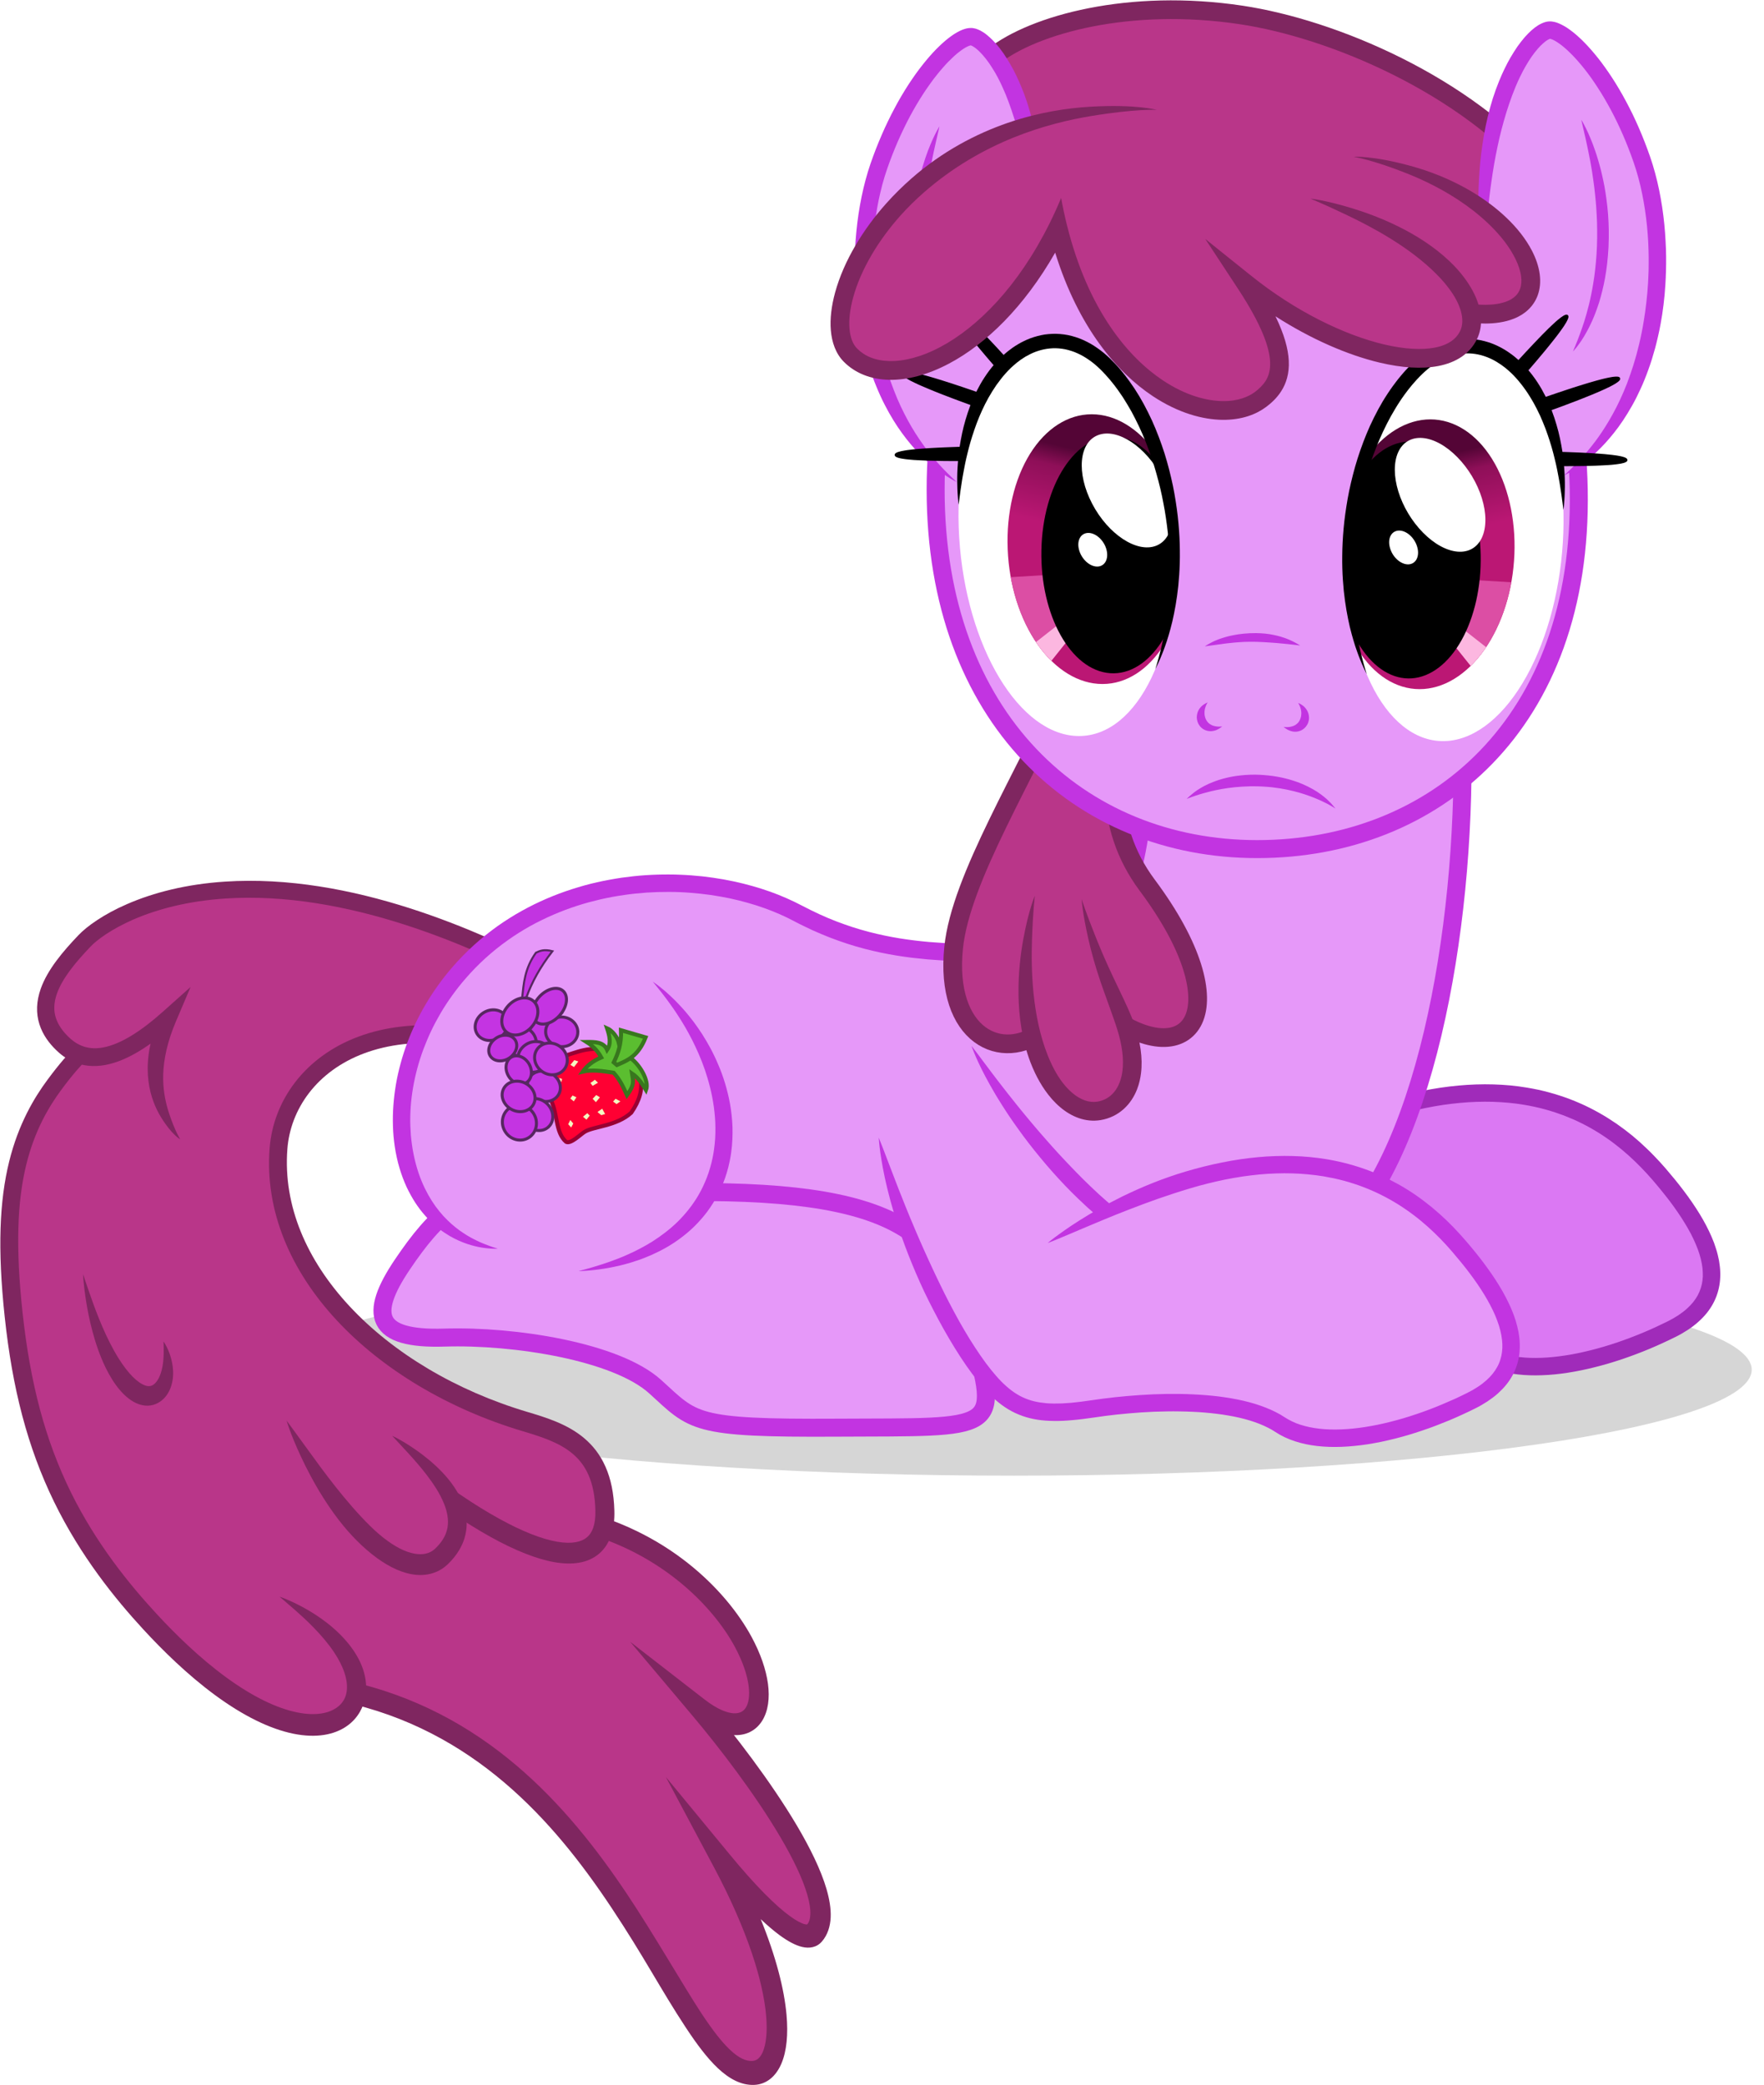 <svg version="1.2" xmlns="http://www.w3.org/2000/svg" viewBox="0 0 4118 4866" width="4118" height="4866">
	<title>starey</title>
	<defs>
		<filter x="-50%" y="-50%" width="200%" height="200%" id="f1"> <feGaussianBlur stdDeviation="19.7"/> </filter>
		<clipPath clipPathUnits="userSpaceOnUse" id="cp1">
			<path d="m4118-86v5022h-4246v-5022zm-1000.32 2871.68l55.07-98.09-84.32-44.74-77.44 36.14z"/>
		</clipPath>
		<clipPath clipPathUnits="userSpaceOnUse" id="cp2">
			<path d="m4118-86v5022h-4246v-5022zm-2035.92 3101.33l-23.53 122.36h218.83l-37.64-115.3z"/>
		</clipPath>
		<clipPath clipPathUnits="userSpaceOnUse" id="cp3">
			<path d="m4118-86v5022h-4246v-5022zm-3118.35 2902.48l52.94 56.48 537.69-7.06 55.3-55.31 40-81.18-603.57-9.41z"/>
		</clipPath>
		<clipPath clipPathUnits="userSpaceOnUse" id="cp4">
			<path d="m4118-86v5022h-4246v-5022zm-1525.93 2247.08l-49.91 93.18 186.35-3.33-9.98-93.18z"/>
		</clipPath>
		<clipPath clipPathUnits="userSpaceOnUse" id="cp5">
			<path d="m4118-86v5022h-4246v-5022zm-1468.3 3038.75l55.07-98.09-84.32-44.74-77.44 36.14z"/>
		</clipPath>
		<clipPath clipPathUnits="userSpaceOnUse" id="cp6">
			<path d="m2239.25 1254.25c7.61 122.91 41.35 240.79 93.8 327.71 52.45 86.91 119.3 135.74 185.86 135.74 66.56 0 127.37-48.83 169.05-135.74 41.68-86.92 60.81-204.8 53.2-327.71-7.61-122.91-41.35-240.79-93.8-327.7-52.45-86.91-119.3-135.74-185.86-135.74-66.56 0-127.37 48.83-169.05 135.74-41.68 86.91-60.81 204.79-53.2 327.7z"/>
		</clipPath>
		<clipPath clipPathUnits="userSpaceOnUse" id="cp7">
			<path d="m2352.36 1281.55c3.33 83.49 28.52 163.56 70.02 222.59 41.51 59.04 95.93 92.2 151.3 92.2 55.37 0 107.15-33.16 143.95-92.2 36.79-59.03 55.6-139.1 52.27-222.59-3.33-83.49-28.52-163.55-70.02-222.59-41.51-59.03-95.93-92.2-151.3-92.2-55.37 0-107.15 33.17-143.94 92.2-36.8 59.04-55.6 139.1-52.28 222.59z"/>
		</clipPath>
		<linearGradient id="g1" x2="1" gradientUnits="userSpaceOnUse" gradientTransform="matrix(-43.48,178.913,-128.581,-31.248,2628.751,1077.121)">
			<stop offset="0" stop-color="#540536"/>
			<stop offset=".26" stop-color="#8e0f58"/>
			<stop offset="1" stop-color="#bb1774"/>
		</linearGradient>
		<clipPath clipPathUnits="userSpaceOnUse" id="cp8">
			<path d="m3648.45 1266.18c-7.61 122.91-41.36 240.79-93.8 327.7-52.45 86.91-119.31 135.74-185.86 135.74-66.56 0-127.37-48.83-169.05-135.74-41.68-86.91-60.82-204.79-53.2-327.7 7.61-122.92 41.35-240.8 93.8-327.71 52.45-86.91 119.3-135.74 185.86-135.74 66.56 0 127.36 48.83 169.04 135.74 41.68 86.91 60.82 204.79 53.21 327.71z"/>
		</clipPath>
		<clipPath clipPathUnits="userSpaceOnUse" id="cp9">
			<path d="m3535.33 1293.48c-3.32 83.48-28.51 163.55-70.02 222.59-41.5 59.03-95.93 92.2-151.29 92.2-55.37 0-107.15-33.17-143.95-92.2-36.8-59.04-55.6-139.11-52.27-222.59 3.33-83.49 28.51-163.56 70.02-222.59 41.51-59.04 95.93-92.2 151.3-92.2 55.37 0 107.14 33.16 143.94 92.2 36.8 59.03 55.6 139.1 52.27 222.59z"/>
		</clipPath>
		<linearGradient id="g2" x2="1" gradientUnits="userSpaceOnUse" gradientTransform="matrix(43.48,178.913,-128.568,31.245,3258.947,1089.045)">
			<stop offset="0" stop-color="#540536"/>
			<stop offset=".26" stop-color="#8e0f58"/>
			<stop offset="1" stop-color="#bb1774"/>
		</linearGradient>
	</defs>
	<style>
		.s0 { opacity: .4;filter: url(#f1);fill: #000000 } 
		.s1 { fill: #b93689 } 
		.s2 { fill: #7f2660 } 
		.s3 { fill: #db78f3 } 
		.s4 { fill: #76c1ee } 
		.s5 { fill: #a02bba } 
		.s6 { fill: #e698f9 } 
		.s7 { fill: none;stroke: #c234e1;stroke-width: 42 } 
		.s8 { fill: #c234e1 } 
		.s9 { fill: none;stroke: #7f2660;stroke-width: 43.7 } 
		.s10 { fill: #000000 } 
		.s11 { fill: #ffffff } 
		.s12 { fill: url(#g1) } 
		.s13 { fill: #dc4ea4 } 
		.s14 { fill: #fcb7e0 } 
		.s15 { fill: url(#g2) } 
		.s16 { fill: #c434e2;stroke: #572761;stroke-width: 7 } 
		.s17 { fill: #ff0033;stroke: #990033;stroke-width: 9.4 } 
		.s18 { fill: #c434e2;stroke: #572761;stroke-width: 4.7 } 
		.s19 { fill: #f4fac2 } 
		.s20 { fill: #5bbe30;stroke: #38771e;stroke-width: 9.4 } 
	</style>
	<path id="Shadow" class="s0" d="m4089.3 3196.5c0.2 65.6-181.1 128.5-504.2 174.8-323 46.4-761.3 72.5-1218.3 72.5-457 0-895.3-26.1-1218.3-72.5-323.1-46.3-504.4-109.2-504.2-174.8-0.2-65.5 181.1-128.4 504.2-174.8 323-46.4 761.3-72.4 1218.3-72.4 457 0 895.3 26 1218.3 72.4 323.1 46.4 504.4 109.3 504.2 174.8z"/>
	<g id="Tail">
		<path id="BG" class="s1" d="m1344.5 2504c-427-203.4-679-26.6-694.4 177-21.3 282.1 237.5 535.6 575.3 636.5 88.8 26.5 183 57 186.7 208 0.4 14.3-0.8 27.1-1.5 40.2 169.4 61.7 276.3 177 324.2 265.6 81.2 150.2 20.2 250.6-101.9 155.7 128.8 152.5 339.9 442.5 268.4 524.4-21.9 25-90.9-15.8-214.5-166.1 162.7 304.4 149 489.3 71.4 492.4-178.4 7.1-316-730.7-925.7-882.9-20 97.1-197.8 138.2-482.3-170.2-210.1-227.7-288.3-439.7-318.2-715.2-32.4-299 9.9-459.3 154.2-607-14.8-6.1-28.4-15.1-40.6-27-82.6-80.3-18.5-165.9 51.5-239.3 67.1-70.4 429.2-282.7 1150.8 119.8z"/>
		<path id="Outline 6" class="s2" d="m194 2973.6c0 0 0.3 20.1 6.7 61.2 6.1 39 19.2 102.3 46 157.2 9.2 18.8 20.2 36.9 33 51.9 12.6 14.7 27.8 27.6 45.2 33.4q3.9 1.3 7.8 2.1c18 3.7 33.9-2 45.4-11.6 11.4-9.4 18.1-22 21.7-33.8 9.9-31.5 0.8-63-5.3-78.6-7-17.7-12.9-24.7-12.9-24.7 0 0 0.9 9.5 0.5 27.8-0.3 17.9-2.7 43.7-13.8 61.6-3.9 6.4-8.2 10.5-12.3 12.7-3.6 1.9-8 2.8-13.5 1.6q-1.5-0.4-3.3-1c-8.4-2.8-18.5-9.5-29.7-20.7-10.9-11.1-21.7-25.3-31.8-41.3-29.4-46.4-51.4-104.5-64.2-140.8-13.6-38.2-19.5-57-19.5-57z"/>
		<path id="Outline 5" class="s2" d="m798 3971c307.8 65.9 494.3 278 629 480.4 77.7 116.9 114.5 190 173.9 280.2 25.1 38.2 49.9 71.5 75.1 95.2 25.5 23.9 53.6 40 84.5 38.8 29.1-1.1 51.2-20.2 63.9-50.3 12.1-28.9 15.8-67.8 11.7-113.4-5.4-59.8-24.4-135-60.2-223.1 16.2 15.3 30.9 27.7 44.2 37.5 19 13.9 36.7 23.6 52.5 27.3 8.1 1.9 16.5 2.4 24.5 0.5 8.2-1.9 15.6-6.2 21.5-13 13.5-15.4 19.6-35.4 20.6-56.6 0.9-20.7-3.2-43.4-9.7-65.9-13.2-45.1-38.7-96.7-69.4-148.6-61.1-103.1-146.3-213.5-210.9-289.8l-28.9 37.3c32.6 25.4 63.5 39.6 91.1 41.6 28.4 2.1 52.7-9.3 67.7-33 14.4-22.8 18.1-53.5 13.7-86.6-4.5-33.1-17.2-70.5-38.6-110-29.6-54.5-79.4-117.4-149.4-172.4-69.5-54.7-159.3-102-269.6-126.2l-7.7 47c104 22.9 187.7 67.5 252 118.3 65 51.4 110.1 109 135.9 156.9 18.9 35 29 66.2 32.2 91 3.3 25.1-0.6 41.8-6.6 51.2-5.4 8.5-14.2 14-29.2 13-15.8-1.2-38.2-9.9-66.5-31.8l-174.1-135 145.3 172.3c63.6 75.5 146.5 183.7 205.1 283.3 29.7 50.4 52.2 97 63.1 134.9 5.5 19 7.6 34.1 7 46-0.5 11.3-3.3 18.6-7.8 23.7 0.4-0.5 0.9-0.6 0.7-0.6-0.5 0.1-2.1 0.4-5.5-0.4-7.2-1.7-18.8-7.1-35.3-19.2-32.9-24-79.3-69.6-140.3-143.7l-149-180.7 112.4 210.9c79.4 149 114.7 266.8 121.6 345.9 3.4 40-0.5 67.6-7.6 84.3-6.6 15.6-15.3 21.1-25.1 21.5-14.5 0.6-30.9-6.6-51-25.5-20.3-18.9-42-47.4-66.6-84.5-39.2-59.2-112.9-187.6-174.4-279.4-138.3-206.9-333.9-429.6-657.1-498.6 0 0-8.7 49.3-8.7 49.3z"/>
		<path id="Mask 4" class="s1" d="m1416.2 3530.7l-14.3 67.6-101.9-25.3 20.8-82.9z"/>
		<path id="Outline 4" class="s2" d="m1353 2484.9c-218.4-103.8-393-111.8-516.9-65.4-124.6 46.7-198.1 148.8-206.7 260.4-11.4 147.4 50 286.2 156 400.6 107.5 116 261.6 207.7 434.4 259.4 45.2 13.5 86.4 26.8 117.3 53 15 12.7 27.6 28.6 36.7 49.3 9.2 20.9 15.3 47.8 16.1 83.2 0.4 16.5-1.5 29.6-5 39.7-3.4 10-8.3 17.2-14.6 22.5-12.5 10.6-34.4 16.5-70 10.3-71.4-12.5-181.4-70.3-326.2-183.2l-25.6 38.2c145.9 114.3 263.2 178.3 345.8 192.8 41.6 7.2 78 2.5 104.1-19.7 13-11 22.4-25.7 28.3-43 5.8-17.1 8.1-36.5 7.5-57.4-1.1-40.7-8.2-74.5-20.7-102.6-12.4-28.2-29.7-49.8-49.8-66.7-39.1-33.1-89.3-48.3-132.8-61.3-166.5-49.6-313.2-137.2-414.9-246.6-100-107.5-155.1-234.1-145.2-366.3 6.9-93.3 68.3-182.3 179.1-223.8 110.6-41.4 273.8-36.6 486 64.7 0 0 17.1-38.1 17.1-38.1z"/>
		<path id="Mask 3" class="s1" d="m1067.5 3549.2l-155.8-109.4 32.3-47.5 74.7 53.3 26.6 28.7z"/>
		<path id="Outline 3" class="s2" d="m669.2 3315.6c0 0 7.3 27.8 33.1 83.2 24.4 52.5 69.9 136.7 132.3 198.2 12.3 12.2 28.2 26.6 46.3 39.7 28.8 20.8 59.9 35.7 90.4 38.5 31 2.8 56.1-7.5 74-24.6 23.6-22.7 33.8-44.3 38.8-60 1.8-5.9 3.1-11.7 4-17.5 4.8-31.8-4.3-60.8-16.2-83.5-14.9-28.4-36.7-52.3-55.8-69.8-19.3-17.8-38.8-32-53.7-41.9-31-20.6-46.8-27-46.8-27 0 0 12.4 13.2 37.1 40.1 11.8 12.9 28.1 31.1 43 50.6 15.4 19.9 31.1 43.4 40.7 67.2 7.8 19.2 11.3 38 8.3 55.8q-0.8 4.9-2.5 10c-2.6 8.5-8.8 22.8-26.3 39.5-8.6 8.2-21.7 14.5-41.2 12.7-20.4-1.8-44-12.1-69.4-30.4-15.7-11.3-29.8-23.9-41.1-35.1-56.4-55.3-110.8-129.9-143.5-175.2-34-47.1-51.5-70.5-51.5-70.5z"/>
		<path id="Mask 2" class="s1" d="m816.7 3991.5l-41.3-22.2 3.3-73.8 54.8 25.7z"/>
		<path id="Outline 2" class="s2" d="m198 2423.4c0 0-31 20.5-87.2 96.6-30.9 41.7-67.7 102.8-89.4 190.7-22.5 91.1-27.5 202.9-10.4 362.6 17.9 167.2 53 303.8 115.2 431.5 62 127 142.4 226.2 208.2 297.6 44.4 48.2 102.6 105.7 167.9 153.7 65.6 48.2 127.7 78.8 183 90 53.6 10.8 95.2 2.2 123.7-17.4 28.7-19.8 39.9-47.5 43.8-67.9q0.3-1.7 0.6-3.3c4.1-26-1-50.9-9.7-71.9-8.7-21-21.5-39.7-35-55.4-36.8-43-84.7-71-111.7-84.7-29.6-15-44.5-19.2-44.5-19.2 0 0 12.7 10.4 37.3 32 22.8 20.1 63 56.8 90.6 98.4 10.2 15.4 18.6 31.4 23.8 47.4 5.3 15.9 7.1 31 4.9 44.7q-0.2 0.9-0.4 1.8c-1.8 9.9-7.2 24-23.4 35.1-16.5 11.3-45.7 19.9-91.5 10.6-47.3-9.5-103.7-36.4-166.3-82.2-62.1-45.4-118.2-100.4-161.5-147.3-64.3-69.5-141.8-164.7-201.3-285.8-59.6-121.6-93.9-252.5-111.8-415.6-17.1-156.5-12.2-262.7 8.2-346.5 19.6-80.7 53.2-136.5 81.6-175 52.2-70.9 81.8-90.8 81.8-90.8 0 0-26.5-29.7-26.5-29.7z"/>
		<path id="Mask 1" class="s1" d="m166.4 2453.2l38-41.6 35.8 31.8-24.5 25.5z"/>
		<path id="Outline 1" class="s2" d="m1357.6 2297.9c0 0-28.3-16.8-96-51.1-62.6-31.7-174-85.2-303.6-126.8-136.7-43.9-286.5-72.3-433.3-62.5-90 5.9-166.4 25.6-227.8 52.3-27.6 11.9-51 24.9-70.1 37.5-19.1 12.5-33.8 24.8-43.8 35.3-36.6 38.3-71.8 80.1-87.7 124.3-10.6 29.7-11.5 57.5-3.3 83.4 8 25.4 23.6 45.3 39.1 60.3 8.6 8.5 22.6 20.3 42 28.3 20 8.2 44.1 11.7 72.7 6.5 54.6-10.1 110.4-49.4 158.8-92.7l-31.5-22.6c-2.8 6.6-5.2 12.5-7.1 17.6-20.4 53.8-24.1 98.7-19.4 135.5 4.6 36.4 17.2 64.4 29.2 84 24.9 40.7 44.9 51.7 44.9 51.7 0 0-12.3-19-26.3-61.5-6.7-20.5-13-47-13.5-78.6-0.4-31.5 4.8-69.9 22.9-117.9 1.7-4.6 3.8-9.9 6.4-16l34.7-81.5-66.2 59c-47.4 42.2-95.6 74.3-138 82.1-20.9 3.9-37.3 1.3-50.6-4.2-13.2-5.4-23.3-13.7-30.1-20.4-12.9-12.5-24.1-27.3-29.6-44.4-5.4-16.7-5.1-35.2 2.6-57 12.5-34.8 41.5-70.8 78.1-109.1 7.2-7.7 19.2-17.9 36.3-29.2 17-11.2 38.2-23 63.7-34.2 56.9-24.7 128.7-43.4 214.7-49.1 140.5-9.3 285.4 18 419.5 61.2 126.9 40.9 236.3 93.6 298.1 125.1 66.7 33.9 94.7 50.5 94.7 50.5 0 0 19.5-35.8 19.5-35.8z"/>
	</g>
	<g id="Front left hoofa">
		<path id="Background" class="s3" d="m2735.8 2273.8l-216.3 214.2c53.5 228.8 159.4 438.3 233.7 538.1 74.2 99.8 128.7 115.5 266.3 94.8 137.5-20.7 339-27.8 436.8 36.9 97.9 64.6 289 22.2 445.8-55.9 156.9-78.2 94.9-218-29.2-361.6-113.8-131.6-344.7-307.3-823-78.7-102-85.3-229.1-234.4-314.1-387.8z"/>
		<g id="Mask" clip-path="url(#cp1)">
			<path id="Outline 2" class="s4" d="m2735.9 2273.9q0.1 0 0.4 1 0.4 1 1.1 3.1 0.8 2.1 2 5.3 1.3 3.2 3.1 7.5 1.8 4.4 4.2 9.9 2.5 5.6 5.6 12.3 3.2 6.8 7.1 14.8 4 8 8.9 17.3 4.9 9.3 10.8 19.8 5.9 10.6 12.9 22.4 3.5 5.9 7.4 12.2 3.8 6.2 7.9 12.7 4.2 6.6 8.7 13.4 4.4 6.8 9.2 13.9 4.8 7.1 10 14.5 5.1 7.4 10.6 15 5.5 7.7 11.4 15.5 5.9 7.9 12.1 16 6.2 8.1 12.8 16.4 6.6 8.2 13.5 16.7 7 8.4 14.3 16.9 7.3 8.6 15 17.2 6.9 7.8 14 15.5 7.2 7.8 14.6 15.6 7.4 7.8 15.1 15.5 7.7 7.7 15.5 15.3 11.2 10.8 21.3 20 10.1 9.2 19.1 17.1 9.1 7.8 17.1 14.4 8 6.6 15.1 12.1 7.1 5.5 13.3 10.1 6.2 4.6 11.6 8.3 5.4 3.8 10 6.9 4.6 3 8.5 5.5 4 2.5 7.3 4.4 3.3 2 6 3.5 2.7 1.6 4.9 2.7 2.2 1.2 3.8 2.1 1.7 0.9 2.9 1.5 1.2 0.6 2 1 0.8 0.4 1.2 0.6 0.4 0.2 0.4 0.2l17.8-36.6c0 0-0.1 0-0.3-0.1q-0.3-0.2-1-0.5-0.6-0.3-1.7-0.8-1-0.5-2.4-1.3-1.4-0.7-3.3-1.7-1.9-1.1-4.2-2.4-2.4-1.3-5.3-3.1-2.9-1.7-6.4-3.9-3.6-2.2-7.8-5-4.2-2.8-9.1-6.3-5-3.4-10.8-7.7-5.7-4.2-12.4-9.4-6.6-5.2-14.3-11.5-7.6-6.2-16.2-13.7-8.6-7.5-18.3-16.4-9.7-8.9-20.5-19.3-7.7-7.3-15.1-14.7-7.5-7.4-14.8-14.9-7.3-7.4-14.4-14.8-7.2-7.5-14.1-14.8-7.7-8.2-15.1-16.3-7.4-8.1-14.5-16-7.1-7.9-14-15.7-6.8-7.7-13.3-15.3-6.5-7.5-12.8-14.8-6.2-7.4-12.1-14.4-5.9-7.1-11.5-13.9-5.7-6.8-11-13.4-5.3-6.5-10.3-12.7-5-6.3-9.7-12.2-4.8-6-9.2-11.6-4.4-5.7-8.6-11-8.3-10.7-15.6-20.2-7.2-9.5-13.5-17.8-6.2-8.2-11.5-15.3-5.4-7.1-9.8-13-4.4-5.9-8-10.7-3.6-4.8-6.5-8.6-2.8-3.7-4.9-6.4-2.1-2.7-3.4-4.5-1.4-1.7-2.1-2.6-0.7-0.8-0.7-0.8z"/>
		</g>
		<path id="Outline 1" class="s5" d="m2913.6 2733.9q0 0 1.2-0.5 1.2-0.4 3.7-1.4 2.5-1 6.3-2.5 3.8-1.5 9-3.6 5.2-2.1 11.7-4.9 6.5-2.7 14.4-6 7.9-3.4 17.2-7.3 9.3-3.9 19.9-8.5 10.7-4.5 22.7-9.5 12-5.1 25.4-10.6 13.3-5.5 27.9-11.4 14.6-5.9 30.5-12 15.8-6.2 32.8-12.5 17-6.3 35.1-12.6 18-6.4 37-12.6c12.7-4.1 25.7-8.2 39-12.1q20.3-6 40.6-11.1 20.3-5.1 40.5-9.1 20.2-4.1 40.1-7.1 19.9-2.9 39.6-4.7 19.6-1.9 38.8-2.5 19.3-0.6 38-0.1 18.8 0.6 37 2.3 18.3 1.7 35.9 4.7 12.2 2 24.1 4.6 11.9 2.5 23.5 5.7 11.5 3.1 22.8 6.7 11.2 3.7 22.1 7.8 10.9 4.2 21.5 8.8 10.5 4.6 20.7 9.7 10.2 5.1 20 10.6 9.8 5.5 19.3 11.4 9.4 5.9 18.5 12.2 9 6.2 17.7 12.8 8.7 6.6 16.9 13.4 8.3 6.8 16.2 13.9 7.8 7 15.3 14.2 7.5 7.1 14.5 14.4 7.1 7.3 13.8 14.6 6.6 7.3 12.9 14.5 0 0 0 0 10.7 12.4 20.9 25 10.2 12.5 19.8 25.1 9.5 12.6 18.1 25.2 8.7 12.6 16.3 25.1 7.7 12.5 14.2 24.8c4.3 8.2 8.1 16.3 11.5 24.3q2.6 6 4.8 11.9 2.2 5.9 4 11.7 1.8 5.7 3.2 11.4 1.4 5.7 2.4 11.2 0.9 5.1 1.5 10.1 0.6 5 0.7 9.9 0.2 4.8 0.1 9.5-0.2 4.7-0.8 9.3-0.6 4.6-1.5 9-1 4.5-2.4 8.8-1.4 4.4-3.2 8.6-1.8 4.3-4 8.5-2.2 4-4.9 8-2.7 4-5.8 7.9-3.2 3.9-6.9 7.8-3.7 3.9-8 7.7-4.3 3.9-9.2 7.6-5 3.8-10.5 7.5-5.6 3.6-11.8 7.2-6.3 3.6-13.2 7.1-14.2 7-28.7 13.7-14.6 6.7-29.5 12.9-14.9 6.2-30 11.9-15.1 5.7-30.3 10.9-15.3 5.1-30.5 9.6-15.3 4.5-30.4 8.3-15.1 3.8-30.1 6.9-14.9 3.1-29.5 5.3-14.3 2.2-28.3 3.6-13.9 1.4-27.3 1.9-13.4 0.5-26.1 0.1-12.7-0.4-24.6-1.8-12-1.3-23-3.7-5.6-1.1-10.8-2.5-5.3-1.4-10.3-3.1-5.1-1.6-9.8-3.5-4.8-1.9-9.3-4-4.5-2.2-8.7-4.5-4.2-2.4-8.2-5-5.2-3.4-10.6-6.6-5.4-3.1-11.1-6-11.4-5.7-23.7-10.5-12.3-4.8-25.3-8.7-13.1-4-26.8-7.1-13.7-3.2-27.9-5.7-14.2-2.4-28.8-4.2-14.7-1.8-29.6-3.1-15-1.2-30.1-1.9-15.7-0.7-31.4-1-15.8-0.2-31.5 0.1-15.7 0.2-31.1 0.9-15.5 0.6-30.7 1.6-15.1 1-29.9 2.3-14.7 1.3-28.8 2.9-14.2 1.5-27.7 3.3-13.5 1.7-26.2 3.6-13.2 2-25.3 3.5-12 1.5-22.9 2.5-11 1-20.8 1.4-9.9 0.4-18.9 0.3-8.9-0.1-17-0.7-8.1-0.6-15.4-1.8-7.3-1.1-14.1-2.8-6.7-1.6-12.9-3.7-3.6-1.3-7-2.7-3.5-1.4-6.8-3-3.3-1.5-6.6-3.3-3.2-1.7-6.4-3.6-3.2-2-6.3-4.1-3.1-2.1-6.2-4.4-3.1-2.3-6.1-4.8-3.1-2.5-6.1-5.1-6.1-5.4-12.1-11.5-6-6.1-12-13-6.1-6.8-12.1-14.4-6-7.5-12.1-15.7c-4.1-5.5-8.3-11.4-12.5-17.4q-6.3-9.1-12.7-18.9-6.3-9.7-12.6-19.9-6.3-10.2-12.5-20.7-6.2-10.6-12.2-21.3-6-10.7-11.9-21.6-5.8-10.8-11.4-21.6-5.5-10.7-10.8-21.4-5.4-10.8-10.6-21.5-5.2-10.7-10.3-21.3-5-10.5-9.8-20.9-4.8-10.3-9.3-20.4-4.6-10.1-9-20-4.4-9.8-8.5-19.3-4.2-9.5-8.1-18.7-3.9-9.2-7.7-18-3.7-8.8-7.2-17.3-3.5-8.5-6.8-16.5-3.3-8.1-6.4-15.8-3.1-7.7-6-15-2.9-7.3-5.6-14.2-2.7-7-5.2-13.5-5.1-13-9.5-24.4-4.3-11.4-8-21.1-3.8-9.8-6.9-18.1-3.1-8.2-5.7-14.9-2.6-6.7-4.6-11.9-2.1-5.2-3.6-9-1.5-3.8-2.5-6.3-1-2.5-1.5-3.7-0.5-1.1-0.5-1.1c0 0 0 0.4 0.1 1.3 0 0.8 0.1 2.1 0.3 3.9q0.2 2.7 0.5 6.8 0.4 4 1.1 9.6 0.6 5.6 1.6 12.8 1 7.1 2.4 15.9 1.5 8.7 3.4 19.1 1.9 10.4 4.5 22.5 1.3 6.1 2.8 12.5 1.5 6.5 3.1 13.4 1.7 6.8 3.6 14.1 1.8 7.3 3.9 15 2.1 7.7 4.4 15.9 2.4 8.1 4.9 16.6 2.6 8.5 5.5 17.4 2.8 8.9 5.9 18.1 3.1 9.3 6.5 18.9 3.4 9.6 7.1 19.5 3.7 9.9 7.7 20.1 3.9 10.3 8.2 20.8 4.3 10.4 8.9 21.2 4.7 10.7 9.6 21.6 4.9 10.9 10.1 21.9 5.2 11 10.8 22.1 5.4 10.9 11.2 22 5.7 11.1 11.7 22.2 6 11.1 12.2 22.2 6.2 11.1 12.6 22 6.4 10.9 13 21.5 6.5 10.6 13.2 20.7 6.6 10.2 13.2 19.8 6.7 9.6 13.3 18.5 6.5 8.7 13 16.9 6.6 8.2 13.3 15.9 6.7 7.6 13.6 14.6 6.9 7.1 14.1 13.5 7.3 6.3 14.9 12 7.6 5.7 15.7 10.6 8.1 4.9 16.8 9 4.3 2.1 8.7 3.9 4.5 1.8 9.1 3.4 8.1 2.7 16.5 4.8 8.5 2.1 17.5 3.5 9 1.4 18.5 2.1 9.6 0.8 19.8 0.9 10.1 0.1 21-0.4 10.9-0.5 22.6-1.5 11.7-1.1 24.4-2.6 12.6-1.6 26.3-3.7 12.4-1.8 25.4-3.5 13.1-1.7 26.9-3.2 13.7-1.5 28-2.8 14.2-1.3 28.9-2.2 14.7-1 29.7-1.6 15-0.7 30.1-0.9 15.1-0.2 30.3 0 15.1 0.2 30.1 0.9 14.4 0.7 28.6 1.8 14.1 1.2 27.9 2.9 13.7 1.7 26.9 4 13.2 2.3 25.7 5.1 12.5 2.9 24.2 6.4 11.6 3.6 22.3 7.7 10.6 4.2 20.1 9 4.7 2.4 9.1 4.9 4.5 2.6 8.6 5.3 5.2 3.5 10.7 6.5 5.5 3.1 11.2 5.8 5.7 2.7 11.7 5.1 5.9 2.3 12.1 4.3 12.3 4.1 25.4 6.8 13 2.7 26.7 4.3 13.7 1.6 28 2 14.2 0.5 28.9-0.1 14.7-0.5 29.8-2 15.1-1.5 30.5-3.9 15.6-2.4 31.5-5.7 15.8-3.2 31.8-7.3c21.3-5.3 42.7-11.7 63.9-18.8q15.9-5.4 31.7-11.4 15.8-5.9 31.3-12.4 15.5-6.5 30.7-13.5 15.2-6.9 30-14.3 0 0 0 0 7.9-3.9 15.2-8.1 7.3-4.2 14-8.6 6.7-4.4 12.8-9.1 6.1-4.6 11.5-9.5 5.5-4.9 10.4-10 4.9-5.1 9.2-10.4 4.3-5.3 7.9-10.8 3.7-5.5 6.8-11.2 3.2-5.9 5.8-12 2.6-6 4.5-12.2 2-6.2 3.3-12.4 1.4-6.3 2.2-12.7 0.8-6.3 1-12.7 0.3-6.3 0-12.7-0.2-6.4-1-12.9-0.7-6.4-1.8-12.8-1.3-6.8-3-13.7-1.7-6.9-3.9-13.7-2.1-6.9-4.6-13.8-2.6-6.8-5.5-13.6-2.9-6.9-6.2-13.7-3.2-6.8-6.8-13.6-7.1-13.6-15.4-27.1-8.3-13.5-17.5-26.9-9.2-13.4-19.2-26.6-10-13.3-20.7-26.4-10.6-13-21.7-25.9-6.6-7.6-13.7-15.4-7-7.7-14.6-15.4-7.5-7.8-15.5-15.4-7.9-7.7-16.4-15.3-8.4-7.5-17.3-14.9-8.9-7.3-18.3-14.4-9.4-7.1-19.2-13.9-9.8-6.7-20-13.1-10.2-6.4-20.9-12.4-10.7-6-21.8-11.6-11-5.5-22.5-10.5-11.5-5.1-23.4-9.6-11.8-4.5-24-8.4-12.3-4-24.8-7.4-12.6-3.4-25.4-6.2-12.9-2.7-26.1-4.9-19-3.2-38.6-5.1-19.6-1.8-39.7-2.4-20.1-0.6-40.6 0.1-20.4 0.7-41.2 2.6-20.8 1.9-41.8 5-21 3.2-42.1 7.4-21.2 4.2-42.4 9.5-21.1 5.4-42.3 11.6-10.3 3.1-20.4 6.4-10.1 3.2-19.9 6.6c-13 4.6-25.6 9.4-37.8 14.2-12.2 4.9-24 9.9-35.4 14.9-11.3 5.1-22.2 10.2-32.6 15.3q-15.6 7.6-29.8 15.1-14.3 7.5-27 14.7-12.8 7.3-24.1 14.1-11.3 6.8-21.2 13-9.9 6.3-18.4 12-8.5 5.6-15.5 10.5-7.1 5-12.9 9.1-5.7 4.2-10.2 7.6-4.4 3.3-7.7 5.9-3.2 2.5-5.3 4.2-2 1.7-3 2.5c-0.8 0.6-1.1 0.9-1.1 0.9z"/>
	</g>
	<g id="Body">
		<path id="Background" class="s6" d="m3415 1733.7l-745.9 63.5c7.8 161.6-34.2 309-100.3 415.3-327.9 21.7-509.5 23.2-705.8-80.4-213.4-112.6-579.7-105.5-791.6 140.6-164.8 191.3-171.7 452.2-47 575.3-29 27.5-56 62.3-84.2 104.2-78.8 116.6-64.5 175.3 98.2 170.2 162.7-5.2 401.7 32.5 492.3 114.7 90.7 82.1 86.3 97.6 424.6 95.7 373.3-2.2 381.5 13.5 315.4-218.5-3.2-11.1-6.4-21.6-9.7-32.2 333.4 47.2 645.8-14.1 843.7-179.9 221.7-185.7 317.7-730.1 310.3-1168.5z"/>
		<g id="Mask 3" clip-path="url(#cp2)">
			<path id="Outline 4" fill-rule="evenodd" class="s7" d="m2139.2 3059.5c377.7 82.2 742.6 27.3 964.3-158.5 221.7-185.7 317.8-729.8 310.4-1168.2"/>
		</g>
		<g id="Mask 2" clip-path="url(#cp3)">
			<path id="Outline 3" fill-rule="evenodd" class="s7" d="m1553.1 2782.8c554.8-12.4 650.7 98.7 716.8 330.6 66.1 232 57.8 216.3-315.5 218.4-338.3 2-334.2-13.5-424.8-95.6-90.7-82.2-329.4-119.8-492.1-114.6-162.7 5.1-177-53.7-98.3-170.4 78.8-116.6 146.2-180.7 281.4-174.8"/>
		</g>
		<path id="Outline 3" class="s8" d="m1350.8 2966.4q0 0 0.5 0 0.4 0 1.4 0 0.9 0 2.3-0.1 1.5 0 3.4-0.1 1.9-0.1 4.3-0.3 2.5-0.1 5.4-0.3 2.9-0.2 6.3-0.5 3.5-0.3 7.4-0.7 3.9-0.4 8.4-0.9 4.4-0.5 9.3-1.2 4.9-0.7 10.3-1.5 5.4-0.9 11.2-1.9 5.8-1.1 12.1-2.4 6.3-1.3 13-2.8 6.6-1.6 13.7-3.5 7.1-1.9 14.5-4.2 7.4-2.2 15.1-4.9 7.7-2.6 15.6-5.8 8-3.1 16.2-6.7 8.1-3.6 16.4-7.8 8.4-4.1 16.8-8.9 8.4-4.8 16.8-10.2 8.4-5.5 16.7-11.6 8.4-6.2 16.6-13.1 8.2-6.9 16.1-14.6 7.9-7.8 15.5-16.4 7.6-8.5 14.7-18 7.1-9.5 13.6-19.9 6.5-10.4 12.3-21.7 5.8-11.3 10.8-23.6 5-12.3 9-25.4 4-13.2 6.9-27.3 2.2-10.7 3.6-21.2 1-7.5 1.7-14.9 0.7-7.4 1-14.7 0.7-14.6 0.3-28.7-0.5-14-2-27.5-1.4-13.5-3.7-26.4-2.3-12.9-5.3-25.1-3-12.3-6.5-23.8-3.6-11.6-7.5-22.5-4-10.8-8.4-21-4.3-10.2-8.9-19.8-4.5-9.5-9.3-18.4-4.7-8.8-9.6-17-4.9-8.2-9.7-15.8-4.9-7.6-9.8-14.6-4.9-7-9.6-13.4-4.8-6.4-9.5-12.2-4.7-5.8-9.2-11.2-4.6-5.3-8.9-10.1-4.3-4.8-8.5-9.1-4.1-4.3-8-8.2-3.9-3.9-7.5-7.3-3.6-3.5-7-6.5-3.4-3.1-6.4-5.8-3.1-2.7-5.9-5-2.8-2.3-5.3-4.3-2.4-2-4.6-3.7-2.2-1.7-4-3.1-3.7-2.8-6.2-4.5-2.4-1.8-3.6-2.6-1.3-0.8-1.2-0.8 0 0 0.9 1.1 0.4 0.6 1.1 1.4 0.7 0.9 1.7 2.1 0.9 1.1 2.1 2.6 1.2 1.5 2.7 3.3 1.4 1.8 3.1 3.9 1.8 2.1 3.7 4.6 2 2.5 4.2 5.3 2.2 2.8 4.7 6 2.4 3.1 5.1 6.7 2.7 3.5 5.6 7.5 2.9 3.9 6 8.3 3.2 4.3 6.5 9.1 3.3 4.8 6.8 10 3.5 5.2 7.1 10.9 3.6 5.6 7.4 11.8 3.7 6.1 7.6 12.7 3.8 6.7 7.7 13.8 3.9 7.1 7.8 14.8 3.9 7.6 7.7 15.8 3.9 8.1 7.6 16.8 3.8 8.7 7.4 17.9 3.6 9.3 7 19 3.3 9.8 6.4 20.1 3.1 10.3 5.8 21.1 2.7 10.8 4.9 22.1 2.2 11.3 3.9 23.1 1.6 11.8 2.6 24 1 12.2 1.1 24.8c0.1 8.4-0.1 17-0.6 25.6q-0.8 12.9-2.7 26.1-1.3 9.3-3.2 18.7-2.6 12.4-6 23.9-3.3 11.5-7.5 22.3-4.1 10.7-8.9 20.7-4.7 10-10.1 19.3-5.3 9.3-11.2 17.8-5.8 8.6-12.1 16.5c-8.3 10.6-17.2 20.3-26.3 29.3-9.2 8.9-18.7 17.1-28.4 24.5q-7.2 5.6-14.5 10.7-7.3 5.1-14.6 9.8-7.3 4.6-14.6 8.8-7.2 4.2-14.4 7.9-7.1 3.8-14.1 7.2-7 3.4-13.8 6.4-6.7 3-13.2 5.8-6.5 2.7-12.7 5.1-6.2 2.4-12.1 4.5-5.9 2.2-11.3 4-5.5 1.9-10.6 3.6-5.1 1.7-9.8 3.1-4.6 1.5-8.8 2.7-4.2 1.3-8 2.4-3.8 1.1-7.1 2-3.2 0.9-6.1 1.7-2.8 0.8-5.1 1.4-2.3 0.6-4.2 1.1-1.8 0.5-3.2 0.9-1.4 0.4-2.3 0.6-0.9 0.3-1.4 0.4-0.4 0.1-0.4 0.1z"/>
		<g id="Mask 1" clip-path="url(#cp4)">
			<path id="Outline 2" class="s8" d="m1162 2914.1c0 0-0.1 0-0.3-0.1q-0.2-0.1-0.8-0.2-0.6-0.2-1.4-0.5-0.9-0.3-2-0.6-1.2-0.4-2.6-0.9-1.5-0.5-3.2-1-1.8-0.6-3.8-1.3-2.1-0.7-4.4-1.6-2.3-0.8-4.9-1.8-2.6-0.9-5.5-2.1-2.9-1.1-6.1-2.4-3.1-1.3-6.5-2.8-3.4-1.5-7.1-3.3-3.6-1.7-7.4-3.7-3.9-2-7.9-4.2-4.1-2.3-8.3-4.8-4.2-2.6-8.5-5.5-4.4-2.8-8.9-6.1-4.5-3.2-9-6.9-4.6-3.6-9.2-7.7-4.7-4.1-9.3-8.7-4.7-4.5-9.4-9.6-4.6-5.1-9.2-10.7-4.6-5.6-9.2-11.8-4.5-6.2-8.9-13.1-4.4-6.9-8.6-14.4-4.2-7.6-8.2-15.8-4-8.3-7.7-17.4-3.7-9-7-18.9-3.3-9.9-6.1-20.6-2.9-10.7-5.2-22.3-2.4-11.6-4-24.2-1.4-9.9-2.3-20.4-0.8-10.6-1.2-21.7c-0.5-14.6-0.1-29.4 0.9-44.3 1.1-14.8 2.9-29.8 5.5-44.8 2.6-14.9 5.9-29.9 9.9-44.8 4-14.9 8.8-29.7 14.2-44.3 5.5-14.6 11.6-29.1 18.4-43.4 6.8-14.2 14.3-28.2 22.4-42q12.2-20.6 26.4-40.2 14.1-19.7 30.1-38.2 11.5-13.4 23.5-25.7 12-12.3 24.4-23.5 12.5-11.3 25.2-21.5 12.8-10.3 25.9-19.5 13-9.3 26.3-17.7 13.3-8.4 26.8-15.9 13.5-7.5 27.2-14.1 13.6-6.7 27.3-12.6 13.8-5.9 27.6-11.1 13.7-5.1 27.5-9.6 13.8-4.4 27.6-8.2 13.8-3.7 27.5-6.9 13.7-3.1 27.3-5.6 13.7-2.5 27.1-4.4 13.5-2 26.9-3.4 13.3-1.4 26.4-2.3 13.2-0.8 26.1-1.2 12.9-0.4 25.6-0.3 12.7 0 25.1 0.5 12.4 0.5 24.6 1.5 12.1 0.9 24 2.2 11.8 1.3 23.3 2.9 11.6 1.7 22.7 3.7 11.2 1.9 22.1 4.2c14.4 3.1 28.4 6.6 41.8 10.4q20.3 5.7 38.9 12.4 18.7 6.7 35.8 14.2 17 7.5 32.5 15.7 11.1 5.9 22.1 11.2 10.9 5.4 21.5 10.3 10.7 4.8 21.2 9.2 10.4 4.4 20.7 8.4 10.3 4 20.4 7.5 10.1 3.6 20 6.8 10 3.2 19.8 6.1 9.8 2.8 19.4 5.4c12.9 3.3 25.6 6.3 38.2 9q18.8 3.9 37.2 6.9 18.4 3 36.4 5.2 18 2.1 35.6 3.7 17.6 1.5 34.9 2.5 17.3 1 34.1 1.5 16.9 0.5 33.4 0.7 16.4 0.2 32.5 0.1 16 0 31.6-0.3 15.6-0.3 30.6-0.8 15.1-0.4 29.6-1 14.5-0.6 28.5-1.2 13.9-0.7 27.2-1.3 13.2-0.7 25.8-1.4 12.6-0.7 24.5-1.4 11.8-0.8 22.9-1.4 11-0.7 21.3-1.4 10.3-0.7 19.7-1.3 9.4-0.6 17.9-1.2 8.5-0.5 16.1-1 7.6-0.6 14.3-1 6.7-0.5 12.4-0.9 5.7-0.3 10.5-0.7 4.8-0.3 8.6-0.6 3.8-0.2 6.6-0.4 2.8-0.2 4.7-0.3 1.9-0.2 2.8-0.2 1-0.1 1-0.1l-2.8-40.6q0 0.1-1 0.1-0.9 0.1-2.8 0.2-1.8 0.1-4.7 0.3-2.8 0.2-6.6 0.5-3.8 0.3-8.6 0.6-4.8 0.3-10.5 0.7-5.7 0.4-12.4 0.8-6.6 0.5-14.2 1-7.6 0.5-16.1 1.1-8.5 0.6-17.9 1.2-9.4 0.6-19.6 1.2-10.2 0.7-21.2 1.4-11.1 0.7-22.9 1.4-11.7 0.7-24.3 1.4-12.5 0.7-25.6 1.4-13.2 0.6-27 1.3-13.8 0.6-28.1 1.2-14.4 0.5-29.2 0.9-14.9 0.5-30.2 0.8-15.3 0.3-31.1 0.3-15.7 0.1-31.8-0.1-16.1-0.2-32.5-0.7-16.4-0.6-33.1-1.5-16.7-1-33.7-2.4-16.9-1.5-34.2-3.6-17.3-2.1-34.8-4.9-8.8-1.4-17.6-3.1-8.9-1.6-17.8-3.5-9-1.8-18-4-9.1-2.1-18.2-4.5-9.2-2.4-18.4-5.1-9.3-2.7-18.7-5.7-9.4-3-18.9-6.4-9.6-3.4-19.3-7.1-9.7-3.8-19.7-7.9-9.9-4.2-20-8.8-10.1-4.7-20.5-9.8-10.4-5.1-21.1-10.7-16.7-8.8-35.1-16.9-18.4-8.1-38.4-15.3-20-7.1-41.5-13.2-21.5-6.1-44.5-11c-15.3-3.3-31.1-6.1-47.3-8.4q-12.2-1.8-24.7-3.2-12.6-1.3-25.4-2.3-12.8-1-25.9-1.5-13.2-0.6-26.6-0.6-13.4-0.1-27 0.3-13.7 0.4-27.6 1.3-13.9 0.9-27.9 2.4-14.1 1.5-28.4 3.5-14.3 2.1-28.7 4.8-14.5 2.6-29 5.9-14.6 3.3-29.2 7.3-14.7 4.1-29.3 8.8-14.7 4.7-29.4 10.2-14.7 5.5-29.4 11.8-14.6 6.3-29.2 13.4-14.6 7.2-29 15.2-14.5 8-28.7 17-14.3 9-28.3 18.9-14 10-27.7 21-13.7 10.9-27 23-13.4 12.1-26.3 25.3-12.9 13.2-25.2 27.5-17.2 19.9-32.3 41.1-15.2 21.1-28.3 43.2c-8.8 14.8-16.8 29.9-24.2 45.2-7.3 15.4-13.9 30.9-19.8 46.7-5.8 15.8-11 31.8-15.3 47.9-4.4 16.1-8 32.3-10.8 48.5-2.7 16.3-4.7 32.6-5.9 48.8-1.2 16.3-1.5 32.4-1 48.5q0.4 12.2 1.4 23.8 1.1 11.6 2.7 22.7 2 13.8 4.9 26.7 2.8 12.9 6.4 24.8 3.6 11.9 7.7 22.9 4.2 11 8.8 21 4.7 10 9.8 19.1 5 9.1 10.4 17.4 5.4 8.2 11 15.6 5.6 7.4 11.4 13.9 5.7 6.6 11.6 12.4 5.8 5.8 11.7 10.9 5.9 5.1 11.7 9.6 5.8 4.4 11.6 8.2 5.7 3.8 11.3 7.1 5.6 3.3 11 6 5.5 2.8 10.7 5.1 5.2 2.3 10.2 4.2 4.9 2 9.7 3.5 4.7 1.6 9.1 2.8 4.4 1.3 8.6 2.3 4.1 1 7.9 1.8 3.8 0.7 7.3 1.3 3.5 0.6 6.7 1 3.2 0.4 6 0.7 2.9 0.3 5.4 0.5 2.5 0.2 4.7 0.3 2.2 0.2 4.1 0.2 1.8 0.1 3.4 0.1 1.5 0 2.7 0 1.2 0 2.1 0 0.9 0 1.5 0 0.6-0.1 0.9-0.1 0.3 0 0.3 0z"/>
		</g>
		<path id="Outline 1" class="s8" d="m2373.9 2375.2q0 0.1 0.7 0 0.8 0.1 2.4 0 0.9-0.1 1.9-0.1 1-0.1 2.2-0.2 1.3-0.1 2.8-0.2 1.4-0.2 3.2-0.4 1.7-0.2 3.6-0.6 2-0.3 4.2-0.7 2.2-0.4 4.6-0.9 2.5-0.6 5.2-1.3 2.7-0.6 5.6-1.5 3-0.9 6.2-1.9 3.3-1.1 6.8-2.4 3.5-1.2 7.2-2.8 3.8-1.5 7.8-3.4 4-1.8 8.3-4 4.3-2.1 8.9-4.7 4.5-2.5 9.3-5.4 4.8-3 9.8-6.3 5-3.4 10.3-7.3 5.2-3.8 10.7-8.2 5.5-4.4 11.1-9.3 5.7-5 11.5-10.5 5.9-5.6 11.8-11.8 6-6.2 12.1-13.2 6.1-6.9 12.3-14.6 6.2-7.6 12.4-16.1 6.2-8.5 12.5-17.8 6.2-9.3 12.4-19.4 6.2-10.2 12.3-21.3 6.2-11.4 12.3-23.8 6-12.4 11.8-25.8 4.5-10.4 8.5-20.6 4.1-10.2 7.7-20.2 3.6-10 6.8-19.8 3.2-9.8 6-19.3 2.8-9.6 5.3-18.8 2.5-9.3 4.7-18.3 2.2-8.9 4-17.6 1.9-8.6 3.5-17 1.7-8.3 3-16.3 1.4-8 2.6-15.6 1.1-7.6 2.1-14.9 0.9-7.3 1.7-14.2c1.1-9.2 1.9-17.9 2.6-26.1q1-12.3 1.5-23.1 0.6-10.8 0.9-20.1 0.2-9.3 0.3-17.1 0-7.8 0-14.2c0-4.3-0.2-8.1-0.2-11.4-0.2-3.3-0.2-6.2-0.3-8.7-0.1-2.4-0.2-4.4-0.2-6-0.2-1.6-0.2-2.7-0.2-3.5q0-1.1 0-1.1l-40.6 1.9q0 0 0 1.1c0 0.7 0.1 1.9 0.2 3.4 0 1.5 0.1 3.4 0.2 5.7 0.1 2.3 0.1 5 0.2 8.2 0.2 3.2 0.2 6.8 0.2 10.8q0 6.1 0 13.5c0 5-0.1 10.4-0.3 16.3q-0.2 8.8-0.7 19.1-0.6 10.2-1.5 21.9-0.9 11.7-2.4 24.8-0.8 6.6-1.7 13.5-0.9 6.9-2 14.1-1.1 7.2-2.4 14.8-1.3 7.6-2.8 15.5-1.6 7.9-3.4 16.1-1.7 8.2-3.8 16.6-2.1 8.5-4.4 17.3-2.4 8.8-5.1 17.8-2.6 9-5.7 18.3-3 9.2-6.4 18.6-3.4 9.5-7.2 19.1-3.7 9.6-8 19.3-5.4 12.7-11 24.3-5.6 11.7-11.3 22.4-5.5 10.5-11 20.2-5.6 9.6-11.1 18.5-5.5 8.8-10.9 16.9-5.4 8.2-10.7 15.6-5.4 7.4-10.6 14.2-5.2 6.7-10.2 12.9-5.1 6.1-10 11.7-4.9 5.6-9.6 10.7-4.7 5.1-9.2 9.7-4.6 4.6-8.9 8.7-4.3 4.2-8.5 7.9-4.1 3.8-8 7.2-4 3.3-7.7 6.4-3.7 3-7.2 5.7-3.5 2.8-6.8 5.2-3.3 2.5-6.4 4.7-3.1 2.2-6 4.2-2.9 1.9-5.6 3.7-2.7 1.7-5.2 3.3-2.4 1.6-4.7 3-2.3 1.3-4.3 2.6-2.1 1.2-4 2.3-1.8 1.1-3.5 2-1.7 1-3.1 1.8-3 1.6-5.1 2.8-2.2 1.2-3.6 2-1.4 0.8-2 1.2-0.7 0.3-0.7 0.3z"/>
	</g>
	<g id="Mane back copy">
		<path id="BG" class="s1" d="m2639.2 1680c-46.8 85.9-66.1 244.9 38.8 385.6 201 269.5 118.2 418.9-49.1 330.6 37.7 116.3-2.6 186.1-63.2 196.2-60.1 10.1-126.3-51.9-152.5-173.2-91.9 53.6-206.4-16.3-187-207.4 16.5-163 167.8-400.2 274-638.8"/>
		<path id="Outline 3" fill-rule="evenodd" class="s9" d="m2437.1 2404c-98.3 78.3-231.7 12.9-210.9-192.2 16.5-163 167.9-400.2 274.1-638.8"/>
		<path id="Outline 2" fill-rule="evenodd" class="s9" d="m2639.2 1680c-46.8 85.9-66.1 244.9 38.8 385.6 218.2 292.6 101.9 443.6-92.9 302.3"/>
		<path id="Mask 2" class="s1" d="m2399.3 2374.2l18.1 83.9 59.5-27.7-40.6-64.2z"/>
		<path id="Mask 1" class="s1" d="m2607.5 2338.2l26.2 86.7-91.8-24.9-2.3-38.2z"/>
		<path id="Outline 1" class="s2" d="m2525 2098.5c0 0 9.8 30.5 32.7 87.8 11.9 29.9 24.3 58.6 41.3 94.7 13.3 28.3 37 75.4 49 108.9 13.8 39.6 20.2 79.1 15.6 115.2-1.3 10.3-3.8 23.3-9.1 36.9-13.6 35.2-42.3 64.8-85.2 72-35.7 5.9-68.5-8.3-94.1-29.9-27.8-23.4-46.7-54.7-58.5-79.1-4.1-8.5-7.8-17.2-11.2-26-39.6-104-29-219.7-16.8-286.4 13.1-71.5 27.2-102.2 27.2-102.2 0 0-4.5 33.4-6.8 104.4-2.2 67.6 0.1 176.1 36.9 268.4q4.7 11.7 10 22.7c10.6 21.9 26.2 47 47.4 64.8 19.2 16.2 39.5 23.4 58.7 20.2 25-4.2 42.5-21.1 51.6-44.6 3.7-9.5 5.6-18.8 6.6-26.7 3.5-27.6-0.6-60.4-11.9-96.5-7.2-23.9-30.6-86.5-38.7-110.3-12.8-37.8-21.9-70.2-28.9-101.2-13.9-61.1-15.8-93.1-15.8-93.1z"/>
	</g>
	<g id="Face">
		<path id="Background" class="s6" d="m3685.5 1142.7c10 546.5-336.1 838.9-750.7 838.9-414.5 0-750.6-305.7-750.6-838.9 0-533.2 336.1-838.9 750.6-838.9 414.6 0 740.7 292.4 750.7 838.9z"/>
		<path id="Outline" class="s7" d="m3685.5 1142.7c10 546.5-336.1 838.9-750.7 838.9-414.5 0-750.6-305.7-750.6-838.9 0-533.2 336.1-838.9 750.6-838.9 414.6 0 740.7 292.4 750.7 838.9z"/>
	</g>
	<g id="Front right hoofa">
		<path id="Background" class="s6" d="m2268 2441l-216.7 214.2c53.5 228.8 159.4 437.9 233.7 537.7 74.2 99.8 129.1 115.5 266.7 94.8 137.5-20.7 339-27.4 436.9 37.3 97.8 64.7 288.5 22.3 445.3-55.9 156.8-78.1 95.3-218-28.8-361.5-113.8-131.6-344.7-307.2-823-78.8-102-85.3-229.1-234.4-314.1-387.8z"/>
		<g id="Mask" clip-path="url(#cp5)">
			<path id="Outline 2" class="s8" d="m2268 2441q0 0 0.3 1 0.4 1 1.1 3.1 0.8 2.1 2.1 5.3 1.2 3.2 3 7.5 1.8 4.4 4.2 9.9 2.5 5.5 5.6 12.3 3.2 6.7 7.1 14.8 4 8 8.9 17.3 4.9 9.2 10.8 19.8 5.9 10.6 12.9 22.4 3.6 5.9 7.4 12.1 3.8 6.3 8 12.8 4.1 6.5 8.6 13.4 4.4 6.8 9.2 13.9 4.8 7.1 10 14.5 5.2 7.4 10.7 15 5.5 7.6 11.3 15.5 5.9 7.9 12.1 16 6.2 8.1 12.8 16.3 6.6 8.3 13.6 16.7 6.9 8.5 14.2 17 7.3 8.5 15 17.2 6.9 7.7 14 15.5 7.2 7.8 14.6 15.6 7.5 7.7 15.1 15.5 7.7 7.7 15.6 15.3 11.1 10.8 21.2 20 10.1 9.2 19.2 17 9 7.9 17 14.5 8.1 6.6 15.1 12.1 7.1 5.5 13.3 10.1 6.2 4.6 11.6 8.3 5.4 3.8 10 6.8 4.6 3.1 8.6 5.6 3.9 2.4 7.2 4.4 3.3 2 6 3.5 2.7 1.5 4.9 2.7 2.2 1.2 3.9 2.1 1.6 0.9 2.9 1.5 1.2 0.6 1.9 1 0.8 0.4 1.2 0.5 0.4 0.2 0.4 0.2l17.8-36.5c0 0-0.1 0-0.3-0.1q-0.3-0.2-1-0.5-0.6-0.3-1.6-0.9-1-0.5-2.5-1.2-1.4-0.8-3.3-1.8-1.8-1-4.2-2.3-2.4-1.4-5.3-3.1-2.9-1.7-6.4-4-3.5-2.2-7.8-5-4.2-2.7-9.1-6.2-5-3.5-10.7-7.7-5.8-4.3-12.5-9.5-6.6-5.1-14.2-11.4-7.7-6.3-16.3-13.8-8.6-7.4-18.3-16.3-9.7-8.9-20.5-19.3-7.6-7.3-15.1-14.7-7.5-7.5-14.8-14.9-7.3-7.4-14.4-14.9-7.1-7.4-14.1-14.8-7.6-8.1-15.1-16.2-7.4-8.1-14.5-16-7.1-8-13.9-15.7-6.9-7.8-13.4-15.3-6.5-7.6-12.8-14.9-6.2-7.3-12.1-14.4-5.9-7-11.5-13.8-5.6-6.9-11-13.4-5.3-6.5-10.3-12.8-5-6.2-9.7-12.2-4.7-5.9-9.2-11.6-4.4-5.6-8.6-11-8.3-10.7-15.6-20.1-7.2-9.5-13.5-17.8-6.2-8.3-11.5-15.3-5.3-7.1-9.8-13-4.4-5.9-8-10.8-3.6-4.8-6.5-8.5-2.8-3.7-4.9-6.4-2.1-2.7-3.4-4.5-1.4-1.8-2.1-2.6-0.6-0.8-0.6-0.8z"/>
		</g>
		<path id="Outline 1" class="s8" d="m2445.6 2900.9q0 0 1.2-0.4 1.2-0.5 3.8-1.4 2.4-1 6.3-2.5 3.8-1.5 8.9-3.6 5.2-2.2 11.7-4.9 6.5-2.7 14.4-6 7.9-3.4 17.2-7.3 9.3-4 20-8.5 10.6-4.5 22.6-9.5 12-5.1 25.4-10.6 13.3-5.5 27.9-11.4 14.7-5.9 30.5-12 15.8-6.2 32.8-12.5 17-6.3 35.1-12.7 18-6.3 37.1-12.5c12.6-4.1 25.6-8.2 38.9-12.1q20.3-6.1 40.6-11.1 20.4-5.1 40.5-9.2 20.2-4 40.1-7 20-2.9 39.6-4.8 19.6-1.8 38.8-2.4 19.3-0.7 38-0.1 18.8 0.5 37 2.3 18.3 1.7 35.9 4.6 12.2 2.1 24.1 4.6 11.9 2.6 23.5 5.7 11.5 3.1 22.8 6.8 11.2 3.6 22.1 7.8 10.9 4.1 21.5 8.8 10.5 4.6 20.7 9.7 10.2 5.1 20 10.6 9.9 5.5 19.3 11.4 9.4 5.9 18.5 12.2 9.1 6.2 17.7 12.8 8.7 6.5 17 13.4 8.2 6.8 16.1 13.8 7.9 7.1 15.3 14.2 7.5 7.2 14.6 14.5 7 7.2 13.7 14.5 6.6 7.3 12.9 14.6 0 0 0 0 10.7 12.4 20.9 24.9 10.3 12.6 19.8 25.2 9.5 12.6 18.2 25.2 8.6 12.6 16.3 25.1 7.6 12.5 14.1 24.8c4.3 8.2 8.2 16.3 11.6 24.3q2.5 6 4.7 11.9 2.2 5.9 4 11.6 1.8 5.8 3.2 11.5 1.4 5.6 2.4 11.1 0.9 5.2 1.5 10.2 0.6 5 0.8 9.8 0.2 4.9 0 9.6-0.2 4.7-0.8 9.3-0.6 4.6-1.5 9-1 4.5-2.4 8.8-1.3 4.4-3.1 8.6-1.8 4.3-4.1 8.4-2.2 4.1-4.9 8.1-2.6 3.9-5.8 7.9-3.2 3.9-6.9 7.8-3.7 3.9-8 7.7-4.3 3.8-9.2 7.6-4.9 3.8-10.5 7.4-5.6 3.7-11.8 7.3-6.3 3.6-13.2 7-14.2 7.1-28.7 13.8-14.6 6.6-29.5 12.8-14.9 6.3-30 12-15.1 5.7-30.3 10.8-15.3 5.2-30.5 9.7-15.2 4.5-30.4 8.3-15.1 3.8-30 6.9-15 3-29.6 5.3-14.3 2.2-28.2 3.6-14 1.4-27.4 1.9-13.3 0.5-26.1 0.1-12.7-0.4-24.6-1.8-12-1.4-23-3.7-5.5-1.2-10.8-2.6-5.3-1.4-10.3-3-5-1.7-9.8-3.5-4.8-1.9-9.3-4.1-4.5-2.1-8.7-4.5-4.2-2.3-8.2-4.9-5.1-3.4-10.6-6.6-5.4-3.1-11.1-6-11.4-5.7-23.7-10.5-12.3-4.8-25.3-8.8-13-3.9-26.7-7.1-13.7-3.1-28-5.6-14.2-2.4-28.8-4.3-14.7-1.8-29.6-3-14.9-1.2-30-1.9-15.7-0.8-31.5-1-15.8-0.2-31.5 0-15.6 0.3-31.1 0.9-15.5 0.7-30.7 1.7-15.1 1-29.8 2.3-14.8 1.3-28.9 2.8-14.2 1.6-27.6 3.3-13.5 1.8-26.3 3.7-13.2 2-25.3 3.5-12 1.5-22.9 2.5-10.9 0.9-20.8 1.4-9.9 0.4-18.8 0.3-9-0.1-17.1-0.7-8-0.7-15.4-1.8-7.3-1.1-14-2.8-6.8-1.6-13-3.8-3.6-1.2-7-2.6-3.4-1.4-6.8-3-3.3-1.6-6.6-3.3-3.2-1.7-6.4-3.7-3.2-1.9-6.3-4-3.1-2.1-6.2-4.4-3.1-2.3-6.1-4.8-3.1-2.5-6.1-5.2-6.1-5.3-12.1-11.4-6-6.1-12-13-6-6.9-12.1-14.4-6-7.6-12.1-15.7c-4.1-5.6-8.3-11.4-12.5-17.5q-6.3-9.1-12.6-18.8-6.4-9.7-12.7-19.9-6.3-10.2-12.5-20.8-6.2-10.5-12.2-21.2-6-10.8-11.8-21.6-5.9-10.8-11.4-21.6-5.6-10.8-10.9-21.4-5.4-10.8-10.6-21.6-5.2-10.7-10.2-21.2-5-10.6-9.8-20.9-4.8-10.4-9.4-20.5-4.6-10.1-9-19.9-4.4-9.8-8.5-19.3-4.2-9.5-8.1-18.7-3.9-9.2-7.6-18-3.8-8.8-7.3-17.3-3.5-8.5-6.8-16.6-3.3-8.1-6.4-15.8-3-7.7-5.9-15-3-7.3-5.7-14.2-2.7-6.9-5.2-13.4-5.1-13-9.4-24.4-4.4-11.4-8.1-21.2-3.8-9.8-6.9-18-3.1-8.2-5.7-14.9-2.6-6.7-4.6-11.9-2-5.2-3.6-9.1-1.5-3.8-2.5-6.2-1-2.5-1.5-3.7-0.5-1.2-0.5-1.2c0 0 0 0.5 0.1 1.3 0 0.9 0.1 2.2 0.3 4q0.2 2.6 0.6 6.7 0.3 4.1 1 9.7 0.6 5.6 1.6 12.7 1 7.2 2.5 15.9 1.4 8.8 3.3 19.2 2 10.4 4.5 22.5 1.3 6 2.8 12.5 1.5 6.5 3.1 13.3 1.7 6.9 3.6 14.2 1.9 7.3 3.9 15 2.1 7.7 4.5 15.8 2.3 8.1 4.9 16.6 2.5 8.5 5.4 17.4 2.8 8.9 5.9 18.2 3.1 9.2 6.5 18.8 3.4 9.6 7.1 19.6 3.7 9.9 7.7 20.1 4 10.2 8.3 20.7 4.3 10.5 8.9 21.2 4.6 10.7 9.5 21.6 4.9 10.9 10.1 22 5.3 11 10.8 22.1 5.4 10.9 11.2 22 5.7 11.1 11.7 22.2 6 11.1 12.2 22.2 6.2 11 12.6 21.9 6.5 10.9 13 21.5 6.5 10.6 13.2 20.8 6.6 10.2 13.3 19.8 6.6 9.6 13.3 18.5 6.4 8.7 13 16.9 6.5 8.2 13.2 15.8 6.7 7.7 13.6 14.7 6.9 7 14.1 13.4 7.3 6.4 14.9 12.1 7.6 5.7 15.7 10.6 8.1 4.9 16.8 9 4.3 2 8.8 3.8 4.4 1.9 9 3.4 8.1 2.8 16.6 4.9 8.4 2.1 17.4 3.5 9 1.4 18.6 2.1 9.5 0.7 19.7 0.8 10.1 0.2 21-0.3 10.9-0.5 22.6-1.6 11.7-1 24.4-2.6 12.6-1.5 26.4-3.6 12.3-1.9 25.4-3.6 13-1.7 26.8-3.2 13.7-1.5 28-2.7 14.3-1.3 29-2.3 14.6-0.9 29.6-1.6 15-0.6 30.1-0.8 15.2-0.3 30.3 0 15.1 0.2 30.1 0.9 14.4 0.6 28.6 1.8 14.2 1.2 27.9 2.9 13.8 1.7 27 4 13.2 2.2 25.7 5.1 12.5 2.9 24.1 6.4 11.6 3.5 22.3 7.7 10.6 4.2 20.1 9 4.7 2.4 9.2 4.9 4.4 2.6 8.5 5.3 5.2 3.4 10.7 6.5 5.5 3.1 11.2 5.8 5.7 2.7 11.7 5 5.9 2.4 12.1 4.4 12.3 4 25.4 6.8 13 2.7 26.7 4.3 13.7 1.5 28 2 14.2 0.4 28.9-0.1 14.7-0.6 29.8-2.1 15.1-1.5 30.5-3.8 15.6-2.5 31.5-5.7 15.8-3.3 31.8-7.3c21.3-5.3 42.7-11.7 63.9-18.9q16-5.3 31.7-11.3 15.8-6 31.3-12.4 15.6-6.5 30.7-13.5 15.2-6.9 30-14.3 0 0 0 0 7.9-3.9 15.2-8.1 7.3-4.2 14-8.6 6.7-4.5 12.8-9.1 6.1-4.6 11.6-9.5 5.4-4.9 10.3-10 4.9-5.1 9.2-10.4 4.3-5.3 8-10.8 3.7-5.6 6.8-11.3 3.2-5.8 5.7-11.9 2.6-6 4.5-12.2 2-6.2 3.4-12.5 1.3-6.2 2.1-12.6 0.8-6.3 1-12.7 0.3-6.4 0-12.8-0.2-6.4-0.9-12.8-0.8-6.4-1.9-12.8-1.3-6.9-3-13.7-1.7-6.9-3.8-13.8-2.2-6.8-4.7-13.7-2.6-6.8-5.5-13.7-2.9-6.8-6.2-13.6-3.2-6.8-6.8-13.6-7.1-13.6-15.4-27.1-8.3-13.5-17.5-26.9-9.2-13.4-19.2-26.7-10-13.2-20.6-26.3-10.7-13.1-21.8-25.9-6.6-7.6-13.7-15.4-7-7.7-14.5-15.4-7.6-7.8-15.5-15.5-8-7.6-16.5-15.2-8.4-7.5-17.3-14.9-8.9-7.3-18.3-14.4-9.3-7.1-19.1-13.9-9.8-6.8-20.1-13.2-10.2-6.4-20.9-12.4-10.7-5.9-21.7-11.5-11.1-5.5-22.6-10.6-11.5-5-23.3-9.5-11.9-4.5-24.1-8.5-12.2-3.9-24.8-7.3-12.5-3.4-25.4-6.2-12.9-2.8-26.1-5-19-3.1-38.6-5-19.6-1.9-39.7-2.4-20.1-0.6-40.5 0.1-20.5 0.6-41.3 2.6-20.8 1.9-41.8 5-21 3.1-42.1 7.4-21.1 4.2-42.3 9.5-21.2 5.3-42.4 11.6-10.3 3.1-20.4 6.3-10.1 3.3-19.8 6.7c-13.1 4.6-25.7 9.3-37.9 14.2-12.2 4.9-24 9.9-35.3 14.9-11.4 5.1-22.3 10.2-32.7 15.2q-15.6 7.7-29.8 15.2-14.2 7.5-27 14.7-12.8 7.2-24.1 14-11.3 6.8-21.2 13.1-9.9 6.3-18.4 11.9-8.4 5.7-15.5 10.6-7.1 4.9-12.8 9.1-5.8 4.2-10.3 7.5-4.4 3.4-7.6 5.9-3.3 2.6-5.4 4.3-2 1.7-3 2.5c-0.8 0.6-1.1 0.8-1.1 0.8z"/>
	</g>
	<g id="Mane front 2">
		<path id="BG" class="s1" d="m3601.5 411.3c-180-213.9-490.7-344.4-703.9-376.4-522.2-78.4-888.8 242.6-386.2 273.4 239.8 14.7 796.3 123.6 1014.1 260.9z"/>
		<path id="Outline" fill-rule="evenodd" class="s9" d="m3601.5 411.3c-180-213.9-490.7-344.4-703.9-376.4-522.2-78.4-890.9 244.8-388.2 273.4"/>
	</g>
	<g id="Left ear">
		<path id="Background" class="s6" d="m2421 651.8c22.4-416.5-116.7-567-154.9-566.2-38.2 0.8-146.2 105.6-214.5 302.4-68.3 196.8-56.5 569.7 181.8 737"/>
		<path id="Outline 2" class="s8" d="m2421 651.8c0 0 0-0.7-0.1-1.9 0-0.6-0.2-1.4-0.2-2.4 0-1-0.1-2.1-0.2-3.4-0.1-1.3-0.2-2.7-0.2-4.4-0.2-1.6-0.2-3.4-0.3-5.4-0.2-1.9-0.2-4.1-0.4-6.4q-0.2-3.5-0.4-7.5-0.2-4-0.4-8.5-0.3-4.5-0.6-9.5-0.2-5-0.6-10.5-0.3-5.6-0.7-11.6-0.3-6-0.8-12.5-0.4-6.5-0.9-13.4-0.5-7-1.2-14.4-0.5-7.4-1.2-15.3-0.7-7.8-1.5-16-0.8-8.3-1.7-16.9-0.9-8.6-2-17.5-1.1-9-2.2-18.2-1.2-9.3-2.6-18.8-1.4-9.5-2.9-19.3-1.6-9.7-3.3-19.7-1.7-9.9-3.7-20-1.9-10-4.1-20.2-2.1-10.2-4.5-20.3-2.4-10.2-5-20.4-2.6-10.1-5.4-20.2-2.9-10.1-6-20-3-9.9-6.4-19.6-3.3-9.7-6.8-19.2-3.5-9.4-7.2-18.5-0.4-0.9-0.8-1.7-2.5-6.1-5.3-12.3-2.7-6.2-5.7-12.4-3-6.2-6.2-12.3-3.3-6.1-6.6-11.9-3.4-5.9-7-11.4-3.5-5.6-7.1-10.8-3.6-5.1-7.3-9.8-3.6-4.6-7.2-8.7-2.9-3.3-5.7-6.1-2.8-2.9-5.4-5.3-2.7-2.4-5.1-4.3-1.2-0.9-2.4-1.8-1.1-0.8-2.2-1.5-1-0.6-1.9-1.1-0.8-0.6-1.6-1-0.8-0.4-1.5-0.7-0.6-0.3-1.2-0.5-0.5-0.2-0.8-0.3-0.3-0.1-0.5-0.1-0.2 0 0 0c0.2 0 0.3 0 0.5 0 0 0-0.1 0-0.2 0q-0.2 0-0.5 0.1-0.3 0-0.8 0.1-0.4 0.1-1 0.3-0.5 0.2-1.2 0.4-0.7 0.2-1.4 0.5-1.6 0.6-3.4 1.5-1.9 0.9-4.1 2.2-2.2 1.2-4.6 2.8-2.4 1.6-5.1 3.5-2.7 1.9-5.6 4.2-2.7 2.1-5.7 4.6-2.9 2.5-6 5.3-6.1 5.6-12.8 12.4-6.7 6.8-13.7 14.9-7 8-14.3 17.2-7.7 9.6-15.4 20.5-7.8 10.8-15.6 22.8-7.8 12-15.5 25-7.7 13-15.2 27-7.5 14-14.6 28.8-7.2 14.9-14 30.4-6.7 15.5-13 31.6-6.3 16.1-12 32.7-3 8.5-5.7 17.4-2.7 8.9-5.2 18-2.4 9.2-4.6 18.5-2.2 9.3-4.2 18.7-1.9 9.5-3.6 19-1.6 9.4-3 18.9-1.5 9.5-2.6 18.9-1.2 9.5-2.1 18.8-1 9.3-1.6 18.5-0.8 9.2-1.2 18.1-0.5 9-0.8 17.7-0.3 8.8-0.4 17.2-0.2 8.5 0 16.6c0 5.5 0.1 10.8 0.3 16q0.2 7.8 0.5 15.2 0.3 7.5 0.8 14.5 0.7 11.5 1.7 22.7 0.9 11.3 2.2 22.2 1.2 11 2.7 21.6 1.5 10.6 3.2 20.9 2.3 14.2 5 27.8 2.8 13.5 5.8 26.4 3.1 12.8 6.4 25 3.4 12.2 7 23.8 3.6 11.5 7.4 22.4 3.8 10.8 7.8 21 3.9 10.2 8 19.8 4.1 9.6 8.3 18.5 4.2 8.9 8.5 17.3 4.2 8.3 8.5 16.1 4.3 7.7 8.5 14.9 4.3 7.2 8.5 13.9 4.2 6.7 8.4 12.8 4.1 6.2 8.2 11.9 4 5.7 8 10.9 3.9 5.2 7.7 10 3.8 4.8 7.4 9.2 3.6 4.4 7.1 8.3 3.4 4 6.7 7.6 3.2 3.6 6.3 6.9 3 3.3 5.8 6.2 2.8 2.9 5.4 5.5 2.6 2.6 4.9 4.9 2.3 2.3 4.4 4.3 2 2 3.8 3.8 1.8 1.7 3.4 3.2 1.5 1.4 2.8 2.6 1.3 1.2 2.3 2.2 1 0.9 1.7 1.6 0.8 0.7 1.3 1.2 1 0.9 1 0.9 0 0-1.2-0.6-1.2-0.6-3.7-1.9-1.2-0.7-2.7-1.6-1.6-0.8-3.4-1.9-1.9-1.1-4.1-2.4-2.1-1.3-4.6-2.8-2.5-1.5-5.2-3.4-2.8-1.8-5.9-3.9-3.1-2.1-6.4-4.5-3.4-2.4-7.1-5.1-3.6-2.8-7.5-5.9-3.9-3.1-8.1-6.6-4.2-3.5-8.6-7.5-4.3-3.9-8.9-8.3-4.6-4.4-9.4-9.2-4.8-4.9-9.8-10.3-4.9-5.4-10-11.3-5-6-10.2-12.5-5.1-6.5-10.3-13.6-5.3-7.1-10.5-14.9-5.2-7.7-10.4-16.2-5.2-8.4-10.3-17.5-5.1-9.1-10.1-18.9-5.1-9.8-9.9-20.4-4.8-10.5-9.4-21.8-4.7-11.2-9-23.3-4.4-12-8.4-24.7-4-12.8-7.7-26.3-3.6-13.4-6.8-27.6-3.2-14.2-6-29.1-2-10.8-3.7-22-1.7-11.1-3.1-22.6-1.4-11.5-2.5-23.3-1.1-11.8-1.8-23.9-0.5-7.4-0.8-15.2-0.4-7.8-0.6-16-0.2-8.1-0.3-16.7 0-8.5 0-17.4c0.2-5.9 0.2-11.9 0.5-18q0.3-9.2 0.8-18.6 0.5-9.4 1.2-19 0.7-9.6 1.7-19.4 1-9.8 2.2-19.8 1.3-9.9 2.7-19.9 1.5-10 3.3-20 1.8-10 3.8-20 2.1-10 4.4-19.9 2.3-10 5-19.7c3.5-13.1 7.4-25.9 11.7-38.3q6-17.2 12.5-34 6.6-16.8 13.7-33.1 7-16.3 14.6-31.8 7.5-15.6 15.4-30.3 7.8-14.8 16-28.6 8.1-13.7 16.4-26.5 8.3-12.7 16.6-24.3 8.3-11.6 16.6-22 7.9-10 15.6-18.8 7.7-8.8 15.2-16.5 3.7-3.8 7.4-7.3 3.6-3.6 7.2-6.8 3.6-3.2 7.1-6.2 3.4-2.9 6.8-5.6 3.5-2.8 7-5.2 3.4-2.5 6.7-4.6 3.3-2.2 6.6-4 3.2-1.9 6.4-3.4 3.2-1.6 6.3-2.8 1.6-0.6 3.1-1.1 1.6-0.6 3.1-1 1.6-0.5 3.2-0.9 1.6-0.3 3.2-0.6 1.6-0.3 3.3-0.4 1.6-0.2 3.3-0.2 2.2-0.1 4.3 0.1 2.1 0.3 4.1 0.7 2 0.4 3.9 0.9 1.9 0.6 3.7 1.3 1.8 0.7 3.6 1.5 1.8 0.8 3.6 1.7 1.7 0.9 3.4 2 1.8 1 3.5 2.1 1.8 1.2 3.7 2.5 1.8 1.4 3.6 2.8 3.7 2.9 7.3 6.2 3.6 3.2 7.2 6.9 3.6 3.7 7.2 7.7 4.4 5.1 8.8 10.6 4.3 5.5 8.5 11.5 4.1 6 8.1 12.3 4 6.3 7.8 12.9 3.8 6.5 7.4 13.2 3.5 6.8 6.8 13.5 3.3 6.8 6.3 13.6 3 6.7 5.7 13.3 0.4 0.9 0.8 1.9 4.1 9.8 7.7 20 3.7 10.1 7 20.6 3.3 10.4 6.2 21 2.9 10.6 5.5 21.3 2.6 10.7 4.8 21.5 2.2 10.7 4.1 21.5 1.9 10.7 3.5 21.4 1.6 10.7 2.9 21.2 1.3 10.6 2.3 20.9 1 10.4 1.8 20.5 0.7 10.1 1.3 20 0.5 9.9 0.8 19.4 0.4 9.6 0.5 18.8c0.1 6.1 0.1 12.1 0.1 18 0 5.9 0 11.6-0.1 17.2-0.2 5.6-0.3 11.1-0.4 16.4q-0.3 8-0.6 15.5-0.4 7.5-0.8 14.5-0.4 7.1-0.9 13.7-0.5 6.5-1 12.6-0.5 6-1 11.6-0.6 5.5-1.1 10.5-0.5 5.1-1.1 9.6-0.5 4.5-1 8.4-0.5 4-0.9 7.5-0.5 3.4-0.9 6.4-0.4 2.9-0.8 5.4-0.4 2.4-0.7 4.3-0.6 3.8-0.9 5.7-0.3 1.9-0.3 1.9z"/>
		<path id="Outline 1" class="s8" d="m2193 295.2c0 0 0 0.2-0.1 0.8-0.2 0.6-0.3 1.4-0.6 2.6q-0.3 1.7-0.9 4.3-0.6 2.7-1.5 6.3-0.8 3.6-1.9 8.3-1.1 4.6-2.4 10.3-1.3 5.7-2.8 12.6-1.6 6.9-3.3 14.9-1.7 8-3.6 17.3-1.9 9.3-3.8 20-2 10.6-3.9 22.5-2 12-3.8 25.4-0.9 6.7-1.8 13.7-0.8 7.1-1.6 14.5-0.8 7.4-1.5 15.2-0.7 7.8-1.3 16-0.5 8.1-1 16.6-0.4 8.5-0.7 17.4-0.3 8.9-0.4 18.1 0 9.2 0 18.8c0.1 6.7 0.3 13.3 0.5 19.8q0.4 9.6 1 18.8 0.6 9.2 1.4 17.8 0.8 8.7 1.7 16.9 1 8.3 2 16 1.1 7.8 2.3 15.1 1.2 7.3 2.4 14.2 1.3 6.8 2.6 13.3 2.7 12.9 5.5 24.2 2.7 11.3 5.6 21.2 2.8 9.8 5.5 18.3 2.7 8.5 5.2 15.8 2.5 7.2 4.8 13.3 2.3 6.2 4.3 11.2 2 5.1 3.6 9.2 1.7 4.1 3 7.2 1.3 3.2 2.2 5.5 1 2.4 1.6 3.9 0.6 1.5 0.9 2.2 0.3 0.7 0.3 0.7 0 0.1-0.6-0.5-0.5-0.6-1.6-1.8-1.1-1.2-2.7-3.2-1.6-1.9-3.8-4.6-2.1-2.7-4.8-6.4-2.6-3.6-5.7-8.2-3.1-4.6-6.6-10.3-3.5-5.8-7.3-12.7-3.8-7-7.8-15.4-4-8.3-8-18.2-2.1-4.9-4.1-10.2-2-5.3-4-11.1-2-5.7-3.9-11.9-2-6.2-3.8-12.8-1.9-6.6-3.6-13.7-1.8-7.1-3.4-14.7-1.6-7.6-3-15.6-1.5-8-2.8-16.6-1.2-8.5-2.3-17.6-1-9-1.8-18.6-0.8-9.5-1.2-19.6-0.5-10-0.7-20.6-0.2-9.9 0-19.5 0.2-9.6 0.7-18.8 0.4-9.2 1.1-18 0.7-8.8 1.6-17.2 0.8-8.5 1.9-16.5 1.1-8 2.3-15.6 1.2-7.6 2.5-14.8 1.3-7.3 2.7-14.1 1.4-6.8 2.9-13.2 1.5-6.5 3-12.5 3.1-12.1 6.3-22.7 3.2-10.6 6.3-19.7 3.1-9.2 6.1-17.1 3-7.8 5.8-14.4 2.8-6.5 5.2-11.9 2.5-5.4 4.6-9.8 2.2-4.3 3.9-7.6 1.7-3.3 3.1-5.7 1.3-2.3 2.2-3.9 0.9-1.5 1.3-2.2c0.4-0.5 0.5-0.7 0.5-0.7z"/>
	</g>
	<g id="Left eye">
		<path id="Eyelash 3" class="s10" d="m2227.7 723.5q0 0 0 0c0-0.1 0-0.1 0.2-0.1 0-0.1 0.1-0.1 0.1-0.2 0.2 0 0.2-0.1 0.3-0.2 0.1 0 0.2-0.1 0.3-0.2q0.2-0.1 0.5-0.2 0.2-0.1 0.5-0.1 0.3-0.1 0.7-0.1 0.3-0.1 0.8 0 0.4 0 1 0.1 0.5 0.1 1.2 0.3 0.6 0.2 1.4 0.5c1.1 0.5 2.4 1.1 3.9 2 1.5 0.9 3.2 2.1 5.3 3.6 2 1.6 4.4 3.4 7.2 5.8q2 1.7 4.4 3.8 2.3 2.1 5 4.5 2.7 2.5 5.7 5.3 3 2.9 6.4 6.2 3.3 3.3 7 7 3.8 3.7 7.9 7.9 4.1 4.1 8.5 8.8 4.5 4.6 9.3 9.7 4.9 5.1 10 10.6 5.2 5.5 10.7 11.4 5.4 5.9 11.2 12.2 5.7 6.2 11.7 12.8 5.9 6.5 12 13.3 3 3.3 6 6.7 3.1 3.4 6.1 6.9 3.4 3.8 6.4 7.1 3 3.4 5.7 6.4 2.7 3.1 5 5.7 2.4 2.7 4.4 5c2.8 3.1 5.2 5.7 7.2 8.1q1.6 1.7 2.9 3.2 1.3 1.4 2.4 2.7 1.1 1.2 2.1 2.3 0.9 1 1.6 1.8 0.8 0.9 1.4 1.6 0.6 0.6 1 1.1 0.5 0.5 0.8 0.9 0.4 0.4 0.6 0.6 0.4 0.5 0.4 0.5l-25.3 22.5q0 0.1-0.4-0.4-0.2-0.3-0.5-0.6-0.4-0.4-0.8-0.9-0.5-0.5-1.1-1.2-0.6-0.7-1.3-1.5-0.8-0.9-1.7-1.9-0.9-1-2-2.3-1.2-1.2-2.5-2.7-1.3-1.5-2.8-3.2c-2.1-2.3-4.5-5-7.2-8.1q-2.1-2.3-4.5-5-2.3-2.6-5-5.6-2.7-3.1-5.7-6.5-3-3.3-6.4-7.1-3-3.5-6.1-6.9-3-3.4-6-6.8-6-6.8-11.8-13.5-5.8-6.7-11.3-13.1-5.6-6.5-10.8-12.6-5.2-6.2-10-11.9-4.9-5.8-9.4-11.2-4.4-5.4-8.5-10.4-4.1-5-7.7-9.6-3.7-4.5-6.9-8.7-3.3-4.1-6.1-7.9-2.9-3.7-5.3-7-2.5-3.4-4.6-6.3-2.1-3-3.9-5.6-1.8-2.5-3.3-4.8c-2-3-3.5-5.6-4.8-7.8-1.3-2.3-2.2-4.1-2.9-5.7-0.8-1.6-1.3-3-1.6-4.1q-0.2-0.8-0.3-1.5c-0.2-0.4-0.2-0.8-0.2-1.2q0-0.6 0-1c0-0.3 0-0.6 0.1-0.8 0-0.3 0.2-0.5 0.2-0.7 0.2-0.2 0.2-0.3 0.3-0.5 0.1-0.1 0.1-0.3 0.2-0.4 0.1-0.1 0.2-0.2 0.2-0.3 0.2-0.1 0.2-0.2 0.2-0.2 0-0.1 0.2-0.2 0.2-0.2 0 0 0.1-0.1 0.1-0.1q0 0 0 0z"/>
		<path id="Eyelash 2" class="s10" d="m2105.7 870.6q0 0 0 0 0-0.1 0-0.2c0 0 0-0.1 0.1-0.2 0-0.1 0.2-0.2 0.2-0.3 0-0.1 0.1-0.2 0.2-0.3 0.1-0.1 0.2-0.3 0.3-0.4 0.1-0.1 0.2-0.3 0.4-0.4q0.2-0.2 0.5-0.4 0.3-0.2 0.7-0.4 0.4-0.2 0.9-0.4 0.6-0.2 1.2-0.3 0.7-0.1 1.6-0.2 0.8-0.1 1.9-0.1 1.1-0.1 2.4 0c1.7 0.1 3.8 0.2 6.4 0.6 2.5 0.3 5.5 0.8 9.1 1.5q2.6 0.6 5.7 1.2 3 0.7 6.6 1.6 3.5 0.8 7.5 1.9 4 1 8.6 2.3 4.5 1.2 9.5 2.7 5.1 1.4 10.7 3.1 5.6 1.7 11.8 3.6 6.1 1.9 12.8 4 6.7 2.1 13.9 4.4 7.1 2.3 14.8 4.9 7.6 2.5 15.7 5.2 4 1.4 8.1 2.8 4.1 1.4 8.3 2.8 4.2 1.4 8.4 2.9 4.3 1.4 8.5 2.9 4.3 1.5 8.6 3 4.3 1.5 8.6 3.1 4.8 1.6 9.1 3.2 4.2 1.5 8 2.8 3.8 1.3 7.2 2.5 3.3 1.2 6.3 2.2c3.9 1.4 7.2 2.6 10.2 3.6q2.2 0.8 4 1.5 1.9 0.6 3.5 1.2 1.5 0.5 2.8 1 1.3 0.4 2.4 0.8 1.1 0.4 1.9 0.7 0.9 0.3 1.5 0.5 0.7 0.3 1.1 0.4 0.5 0.2 0.8 0.3 0.3 0.1 0.4 0.1c0.2 0.1 0.2 0.1 0.2 0.1l-11.2 32c0 0 0-0.1-0.2-0.1-0.1 0-0.2-0.1-0.4-0.2q-0.3-0.1-0.8-0.2-0.5-0.2-1.1-0.4-0.7-0.2-1.5-0.5-0.9-0.3-1.9-0.7-1.1-0.4-2.4-0.9-1.3-0.4-2.9-1-1.6-0.5-3.4-1.2-1.9-0.6-4.1-1.4c-2.9-1-6.3-2.2-10.2-3.6q-3-1-6.3-2.2-3.4-1.2-7.2-2.6-3.8-1.3-8-2.8-4.3-1.5-9.1-3.2-4.3-1.5-8.6-3.1-4.3-1.5-8.6-3-4.2-1.6-8.4-3.1-4.3-1.5-8.4-3.1-4.2-1.5-8.2-3-4.1-1.5-8.1-3-7.9-2.9-15.5-5.8-7.5-2.8-14.6-5.6-7-2.7-13.5-5.2-6.5-2.6-12.5-5-6-2.4-11.4-4.7-5.4-2.2-10.2-4.3-4.9-2-9.2-3.9-4.3-1.9-8.1-3.6-3.7-1.7-7-3.3-3.3-1.6-6.1-3-2.8-1.4-5.2-2.6c-3.2-1.7-5.8-3.2-8-4.6-2.2-1.3-3.9-2.5-5.3-3.5q-1.1-0.8-1.9-1.5-0.8-0.7-1.4-1.3-0.6-0.6-1.1-1.2-0.4-0.5-0.7-1-0.3-0.4-0.5-0.8-0.2-0.5-0.3-0.8c-0.1-0.2-0.1-0.5-0.2-0.7q0-0.3 0-0.5 0.1-0.3 0-0.5 0-0.2 0-0.4c0-0.1 0-0.2 0.2-0.3q0-0.1 0-0.2 0-0.1 0-0.1c0.1-0.1 0.1-0.1 0.1-0.1z"/>
		<path id="Eyelash 1" class="s10" d="m2088.6 1061.7q0 0 0 0 0-0.1 0-0.2 0-0.1 0-0.2 0-0.1 0-0.3c0-0.1 0-0.3 0.1-0.4 0-0.1 0.1-0.3 0.1-0.5 0-0.1 0.2-0.3 0.3-0.5 0.1-0.2 0.2-0.3 0.3-0.5q0.2-0.3 0.6-0.7 0.3-0.3 0.7-0.6 0.4-0.4 1-0.8 0.6-0.3 1.4-0.7 0.7-0.4 1.7-0.8 1-0.4 2.3-0.8c1.6-0.6 3.7-1.1 6.2-1.7 2.5-0.5 5.5-1.1 9-1.7q2.7-0.4 5.8-0.9 3.1-0.4 6.7-0.8 3.6-0.5 7.7-0.9 4.2-0.4 8.8-0.8 4.7-0.4 10-0.8 5.2-0.4 11.1-0.8 5.8-0.4 12.2-0.8 6.4-0.4 13.4-0.7 7-0.4 14.6-0.7 7.5-0.3 15.6-0.6 8-0.3 16.5-0.6 4.3-0.1 8.6-0.3 4.3-0.1 8.8-0.2 4.4-0.1 8.8-0.2 4.5-0.1 9.1-0.2 4.5-0.1 9-0.2 4.6-0.1 9.2-0.2 5-0.1 9.6-0.2 4.5 0 8.5-0.1 4.1-0.1 7.6-0.1 3.6-0.1 6.7-0.2c4.1 0 7.7-0.1 10.8-0.2q2.3 0 4.3 0 2-0.1 3.6-0.1 1.7 0 3.1-0.1 1.4 0 2.5 0 1.1 0 2 0 0.9-0.1 1.6-0.1 0.7 0 1.2 0 0.5 0 0.8 0 0.3 0 0.5 0c0.1 0 0.1 0 0.1 0l0.7 33.8c0 0 0 0-0.2 0-0.1 0-0.2 0-0.4 0.1q-0.4 0-0.9 0-0.4 0-1.2 0-0.6 0-1.5 0-0.9 0-2.1 0.1-1.1 0-2.5 0-1.4 0-3.1 0.1-1.6 0-3.6 0-2 0.1-4.3 0.1c-3.1 0.1-6.7 0.1-10.8 0.2q-3.1 0.1-6.7 0.1-3.6 0.1-7.6 0.2-4 0-8.6 0.1-4.5 0.1-9.6 0.2-4.5 0-9.1 0.1-4.6 0.1-9.1 0.1-4.5 0.1-9 0.1-4.5 0.1-8.9 0.1-4.4 0-8.8 0-4.3 0-8.6 0-8.5 0-16.5 0-8.1 0-15.6-0.1-7.6-0.1-14.6-0.3-7-0.1-13.4-0.3-6.5-0.1-12.3-0.3-5.9-0.2-11.1-0.5-5.3-0.2-10-0.5-4.7-0.3-8.8-0.5-4.1-0.3-7.8-0.7-3.6-0.3-6.7-0.6-3.1-0.3-5.8-0.7c-3.6-0.5-6.6-0.9-9.1-1.4-2.5-0.5-4.5-1-6.2-1.5q-1.3-0.4-2.3-0.8-1-0.3-1.8-0.7-0.8-0.3-1.3-0.7-0.7-0.3-1.1-0.7-0.4-0.3-0.8-0.6-0.3-0.3-0.5-0.6-0.2-0.3-0.4-0.6c-0.1-0.2-0.1-0.4-0.2-0.5 0-0.2-0.2-0.3-0.2-0.5 0-0.1 0-0.2-0.1-0.3q0-0.2 0-0.4 0-0.1 0-0.2 0-0.1 0-0.1 0-0.1 0-0.1z"/>
		<path id="Sclera" class="s11" d="m2239.2 1254.3c15.9 255.9 141.1 463.4 279.7 463.4 138.6 0 238.1-207.5 222.3-463.4-15.9-256-141.1-463.5-279.7-463.5-138.6 0-238.1 207.5-222.3 463.5z"/>
		<g id="Mask 1" clip-path="url(#cp6)">
			<g id="Mask 2" clip-path="url(#cp7)">
				<path id="Iris" class="s12" d="m2352.4 1281.6c6.9 173.8 106 314.7 221.3 314.7 115.3 0 203.1-140.9 196.2-314.7-6.9-173.9-106-314.8-221.3-314.8-115.3 0-203.2 140.9-196.2 314.8z"/>
				<path id="Highlight 2" class="s13" d="m2334.8 1348.5l160.6-9.8 24.4 121.7-97.4 121.7z"/>
				<path id="Highlight 1" class="s14" d="m2512.6 1424.6l7.2 35.8-97.4 121.7-25.1-67.1z"/>
			</g>
			<path id="Pupil" class="s10" d="m2431.1 1283.5c-3.2 152.5 68.8 281.3 160.8 287.6 92 6.3 169.2-112.2 172.3-264.7 3.2-152.6-68.9-281.3-160.9-287.7-91.9-6.3-169.1 112.3-172.2 264.8z"/>
			<path id="Shine 2" class="s11" d="m2712.4 1113.6c37.3 71.4 31.1 143.1-13.9 160.2-45 17-111.6-27-148.9-98.3-37.3-71.4-31-143.1 13.9-160.1 45-17.1 111.7 26.9 148.9 98.2z"/>
			<path id="Shine 1" class="s11" d="m2583.1 1282.9c5.7 21.7-4.1 39.3-21.8 39.3-17.8 0-36.7-17.6-42.4-39.3-5.7-21.6 4.1-39.2 21.9-39.2 17.7 0 36.7 17.6 42.3 39.2z"/>
		</g>
		<path id="Outline" class="s10" d="m2237.9 1177.7c0 0 0-0.4-0.2-1.4q-0.2-1.4-0.5-4.2-0.3-2.9-0.7-7.3-0.4-4.4-0.8-10.4-0.2-3-0.4-6.4-0.2-3.4-0.3-7.2c-0.1-2.5-0.2-5.2-0.2-8 0-2.8-0.2-5.8-0.2-8.8q0-4.6 0-9.6c0-3.4 0.2-6.8 0.2-10.4 0.2-3.6 0.3-7.3 0.5-11.2q0.3-5.7 0.8-11.9 0.4-6.1 1-12.6 0.7-6.5 1.5-13.3 0.9-6.9 1.9-14 1.1-7.1 2.5-14.6 1.3-7.4 3-15.1 1.6-7.7 3.6-15.6 2-7.9 4.4-16 2.3-8.1 5.1-16.4 2.7-8.3 5.9-16.6 3.2-8.3 6.9-16.7 3.7-8.4 7.8-16.8 4.2-8.3 8.9-16.6 4.7-8.3 10-16.3 5.3-8.1 11.2-16 5.9-7.8 12.5-15.2 6.5-7.5 13.7-14.4 3.4-3.4 7.5-7c2.9-2.6 6.1-5.3 9.6-8.1 3.4-2.7 7.1-5.5 11.1-8.3 3.9-2.7 8.1-5.4 12.5-8 4.4-2.6 9-5.1 13.8-7.4q7.3-3.6 15.1-6.5 7.8-2.9 16.2-5.1 4.1-1.1 8.4-2 4.3-0.9 8.6-1.6 4.4-0.6 8.8-1 4.4-0.4 8.9-0.6 4.5-0.2 9-0.1 4.6 0.1 9.1 0.5 4.6 0.4 9.2 1 4.5 0.6 9.1 1.5 4.6 0.9 9.1 2.1 4.5 1.2 9 2.6 4.5 1.5 8.9 3.1 4.5 1.7 8.8 3.7 4.4 1.9 8.7 4.1 4.2 2.1 8.4 4.5 4.2 2.4 8.2 5 4.1 2.6 8 5.4c5.3 3.6 10.4 7.6 15.3 11.6 4.9 4.1 9.6 8.4 14.1 12.7 4.8 4.8 9.4 9.5 13.8 14.2 4.3 4.7 8.4 9.3 12.1 13.8 3.8 4.5 7.2 8.8 10.4 12.9 3.2 4.1 6.1 8 8.6 11.6q6.3 8.7 12.2 17.6 5.9 9 11.4 18.2 5.4 9.2 10.5 18.5 5.1 9.4 9.8 18.9 4.7 9.4 9.1 19 4.3 9.6 8.3 19.2 4 9.6 7.6 19.2 3.7 9.6 7 19.2 3.3 9.7 6.4 19.2 3 9.6 5.7 19.1 2.7 9.5 5.1 18.9 2.5 9.5 4.6 18.8 2.2 9.3 4.1 18.5 1.8 9.2 3.5 18.2 1.6 9 3 17.9 1.4 8.9 2.6 17.6 2.4 17.5 3.9 34.2 1.5 16.7 2.3 32.5 0.8 15.9 0.9 30.9c0.2 10.1 0 19.8-0.2 29.2q-0.4 14.1-1.3 27.3-0.9 13.3-2.1 25.6-1.3 12.3-2.9 23.7-1.6 11.4-3.4 21.9-1.8 10.5-3.8 20.1-1.9 9.7-4 18.4-2.1 8.8-4.3 16.8-2.1 7.9-4.3 15.1-2.1 7.2-4.2 13.6-2.2 6.4-4.2 12.1-2 5.6-3.9 10.6-1.9 5-3.7 9.3-1.7 4.3-3.3 8-1.6 3.7-3 6.8-1.4 3.1-2.5 5.6-1.2 2.5-2.2 4.5-0.9 2-1.6 3.4-0.7 1.4-1.2 2.4-0.5 0.9-0.7 1.4-0.3 0.5-0.3 0.5c0 0 0-0.2 0.2-0.5 0.1-0.4 0.2-0.9 0.4-1.6q0.3-1 0.8-2.5 0.5-1.5 1.1-3.6 0.6-2.1 1.4-4.8 0.8-2.6 1.7-5.9 0.9-3.2 2-7 1.1-3.9 2.2-8.4 1.2-4.4 2.5-9.5 1.3-5.2 2.6-11 1.3-5.7 2.7-12.2 1.4-6.5 2.8-13.8 1.4-7.2 2.8-15.1 1.4-8 2.6-16.8 1.3-8.7 2.5-18.2 1.2-9.6 2.2-19.9 1-10.4 1.7-21.6 0.8-11.2 1.2-23.2 0.5-12.1 0.6-24.9c0-8.6 0-17.5-0.2-26.6q-0.4-13.7-1.2-28.3-0.8-14.5-2.2-29.8-1.5-15.4-3.6-31.4-2.1-16.1-4.9-32.9-1.4-8.3-3.1-16.9-1.6-8.5-3.4-17.2-1.9-8.6-3.9-17.4-2.1-8.8-4.4-17.7-2.3-8.9-4.9-17.9-2.5-9-5.3-18.1-2.8-9.1-5.9-18.2-3.1-9.1-6.4-18.2-3.4-9.2-7-18.3-3.6-9.1-7.5-18.2-4-9.1-8.2-18.1-4.2-9.1-8.8-18-4.5-8.9-9.3-17.7-4.9-8.7-10.1-17.3-5.1-8.6-10.6-17-5.5-8.3-11.4-16.4c-2.4-3.3-5-6.9-7.9-10.6-3-3.8-6.2-7.8-9.6-11.9-3.5-4.1-7.2-8.3-11.1-12.6-3.9-4.3-8.1-8.6-12.5-12.9q-3-2.8-6-5.6-3.1-2.7-6.2-5.4-3.2-2.6-6.4-5.1-3.3-2.5-6.6-4.8-3.3-2.4-6.7-4.5-3.4-2.2-6.9-4.2-3.4-2-7-3.8-3.5-1.8-7-3.3-3.6-1.6-7.1-3-3.6-1.4-7.2-2.5-3.6-1.2-7.2-2.1-3.6-1-7.2-1.7-7.2-1.4-14.4-2-7.1-0.6-14.2-0.3-7 0.3-13.8 1.3-6.9 1.1-13.5 2.8-6.6 1.8-12.9 4.1-6.3 2.4-12.2 5.3-5.9 2.9-11.4 6.1-5.4 3.3-10.4 6.7-4.9 3.5-9.3 7-4.4 3.5-8.2 6.9-3.5 3.1-6.5 6-6.2 6-12 12.5-5.8 6.4-11.1 13.3-5.4 6.8-10.4 13.9-5 7.2-9.5 14.5-4.6 7.3-8.8 14.8-4.2 7.5-8 15-3.8 7.6-7.3 15.2-3.4 7.5-6.6 15.1-3.1 7.5-5.9 15-2.8 7.4-5.3 14.8-2.6 7.3-4.8 14.5-2.3 7.1-4.3 14.1-2 7-3.8 13.7-1.7 6.7-3.3 13.2-1.6 6.4-3 12.6-1.3 6.2-2.6 12.1-1.2 5.8-2.2 11.4-1.1 5.5-2 10.7-1 5.2-1.8 10-0.8 4.9-1.5 9.4-0.7 4.5-1.3 8.6-0.7 4.1-1.2 7.8-0.5 3.7-1 7.1-0.4 3.3-0.8 6.3-0.4 2.9-0.8 5.5-0.3 2.6-0.6 4.7-0.6 4.4-0.9 7.3-0.4 2.8-0.6 4.2-0.2 1.4-0.2 1.4z"/>
	</g>
	<g id="Right ear">
		<path id="Background" class="s6" d="m3463.6 636.4c-22.3-416.4 116.7-566.9 154.9-566.1 38.2 0.7 146.2 105.6 214.5 302.4 68.3 196.8 56.6 569.7-181.8 737"/>
		<path id="Outline 2" class="s8" d="m3463.6 636.4c0 0 0-0.6 0.2-1.8 0-0.7 0.1-1.5 0.1-2.4 0-1 0.2-2.1 0.2-3.4 0.2-1.3 0.2-2.8 0.3-4.4 0.1-1.6 0.2-3.4 0.3-5.4 0.1-2 0.2-4.1 0.3-6.4q0.2-3.5 0.4-7.5 0.2-4 0.5-8.5 0.2-4.5 0.5-9.5 0.3-5 0.6-10.6 0.3-5.5 0.7-11.5 0.4-6 0.8-12.5 0.5-6.5 1-13.5 0.5-6.9 1.1-14.3 0.6-7.4 1.3-15.3 0.7-7.8 1.5-16 0.7-8.3 1.7-16.9 0.9-8.6 1.9-17.6 1.1-8.9 2.3-18.2 1.2-9.2 2.6-18.7 1.3-9.6 2.9-19.3 1.5-9.8 3.2-19.7 1.8-9.9 3.7-20 1.9-10.1 4.1-20.2 2.2-10.2 4.5-20.4 2.4-10.1 5-20.3 2.6-10.2 5.5-20.2 2.8-10.1 5.9-20 3.1-9.9 6.4-19.6 3.3-9.8 6.8-19.2 3.6-9.4 7.3-18.5 0.3-0.9 0.7-1.8 2.5-6.1 5.3-12.3 2.8-6.1 5.8-12.3 3-6.2 6.2-12.3 3.2-6.1 6.6-11.9 3.4-5.9 6.9-11.5 3.5-5.5 7.1-10.7 3.6-5.1 7.3-9.8 3.6-4.6 7.2-8.7 2.9-3.3 5.7-6.2 2.8-2.8 5.5-5.2 2.6-2.4 5.1-4.3 1.2-1 2.3-1.8 1.2-0.8 2.2-1.5 1-0.6 1.9-1.2 0.9-0.5 1.7-0.9 0.8-0.4 1.4-0.7 0.7-0.3 1.2-0.5 0.5-0.2 0.8-0.3 0.4-0.1 0.5-0.1 0.2 0 0 0c-0.1 0-0.2 0-0.5 0 0 0 0.2 0 0.2 0q0.2 0 0.5 0.1 0.3 0 0.8 0.1 0.4 0.1 1 0.3 0.6 0.1 1.2 0.4 0.7 0.2 1.5 0.5 1.5 0.6 3.4 1.5 1.9 0.9 4 2.1 2.2 1.3 4.6 2.9 2.5 1.5 5.2 3.5 2.6 1.9 5.5 4.1 2.8 2.2 5.7 4.7 2.9 2.5 6 5.3 6.2 5.6 12.8 12.4 6.7 6.8 13.7 14.8 7.1 8.1 14.4 17.3 7.6 9.6 15.4 20.4 7.7 10.9 15.5 22.9 7.8 11.9 15.5 25 7.7 13 15.2 27 7.5 14 14.7 28.8 7.1 14.9 13.9 30.4 6.8 15.5 13 31.6 6.3 16.1 12 32.6 3 8.6 5.7 17.5 2.7 8.9 5.2 18 2.5 9.1 4.7 18.5 2.2 9.3 4.1 18.7 1.9 9.4 3.6 18.9 1.7 9.5 3.1 19 1.4 9.5 2.6 18.9 1.1 9.5 2.1 18.8 0.9 9.3 1.6 18.5 0.7 9.1 1.2 18.1 0.5 9 0.7 17.7 0.3 8.8 0.4 17.2 0.2 8.5 0 16.6c0 5.4-0.1 10.8-0.2 16q-0.2 7.8-0.6 15.2-0.3 7.4-0.7 14.5-0.8 11.5-1.7 22.7-1 11.3-2.3 22.2-1.2 10.9-2.7 21.6-1.5 10.6-3.2 20.9-2.3 14.2-5 27.7-2.7 13.6-5.8 26.4-3.1 12.9-6.4 25.1-3.4 12.2-7 23.8-3.6 11.5-7.4 22.3-3.8 10.9-7.7 21.1-4 10.2-8.1 19.8-4.1 9.5-8.3 18.5-4.2 8.9-8.4 17.2-4.3 8.4-8.6 16.1-4.2 7.8-8.5 15-4.2 7.2-8.5 13.9-4.2 6.6-8.3 12.8-4.2 6.2-8.2 11.9-4.1 5.6-8 10.9-4 5.2-7.8 10-3.8 4.8-7.4 9.2-3.6 4.3-7.1 8.3-3.4 4-6.7 7.6-3.2 3.6-6.2 6.9-3.1 3.2-5.9 6.2-2.8 2.9-5.4 5.5-2.5 2.6-4.9 4.9-2.3 2.3-4.3 4.3-2.1 2-3.9 3.7-1.8 1.8-3.4 3.2-1.5 1.5-2.8 2.7-1.2 1.2-2.3 2.1-1 1-1.7 1.7-0.8 0.7-1.3 1.2-1 0.9-0.9 0.9 0 0 1.2-0.6 1.2-0.6 3.6-2 1.2-0.6 2.8-1.5 1.5-0.8 3.4-1.9 1.8-1.1 4-2.4 2.1-1.3 4.6-2.8 2.5-1.6 5.3-3.4 2.7-1.8 5.8-3.9 3.1-2.1 6.5-4.5 3.3-2.4 7-5.2 3.6-2.7 7.5-5.8 4-3.1 8.1-6.7 4.2-3.5 8.6-7.4 4.4-3.9 9-8.3 4.6-4.4 9.4-9.3 4.7-4.8 9.7-10.2 4.9-5.4 10-11.4 5.1-5.9 10.2-12.4 5.2-6.5 10.4-13.6 5.2-7.2 10.4-14.9 5.2-7.8 10.4-16.2 5.2-8.4 10.3-17.5 5.2-9.1 10.2-18.9 5-9.9 9.8-20.4 4.9-10.5 9.5-21.8 4.6-11.3 8.9-23.3 4.4-12 8.4-24.7 4-12.8 7.7-26.3 3.6-13.5 6.8-27.7 3.3-14.2 6-29 2-10.8 3.7-22 1.7-11.2 3.1-22.7 1.4-11.5 2.5-23.3 1.1-11.8 1.8-23.8 0.5-7.4 0.8-15.2 0.4-7.8 0.6-16 0.2-8.2 0.3-16.7 0-8.5 0-17.4c-0.2-5.9-0.2-11.9-0.4-18q-0.3-9.2-0.9-18.6-0.5-9.4-1.2-19-0.7-9.7-1.7-19.5-1-9.8-2.2-19.7-1.2-9.9-2.7-19.9-1.5-10-3.3-20-1.8-10.1-3.8-20.1-2.1-10-4.4-19.9-2.3-9.9-5-19.7c-3.5-13-7.4-25.8-11.7-38.2q-6-17.2-12.5-34-6.6-16.9-13.6-33.1-7.1-16.3-14.6-31.9-7.6-15.5-15.5-30.3-7.8-14.7-16-28.5-8.1-13.8-16.4-26.5-8.3-12.7-16.6-24.3-8.3-11.7-16.6-22.1-7.9-9.9-15.6-18.7-7.7-8.8-15.2-16.5-3.7-3.8-7.4-7.4-3.6-3.5-7.2-6.7-3.6-3.3-7-6.2-3.5-3-6.9-5.6-3.5-2.8-7-5.2-3.4-2.5-6.7-4.7-3.3-2.1-6.6-3.9-3.2-1.9-6.4-3.4-3.1-1.6-6.3-2.8-1.5-0.6-3.1-1.2-1.6-0.5-3.1-1-1.6-0.4-3.2-0.8-1.6-0.4-3.2-0.6-1.6-0.3-3.2-0.5-1.7-0.1-3.4-0.2-2.2 0-4.3 0.2-2.1 0.2-4.1 0.6-2 0.4-3.9 1-1.9 0.6-3.7 1.3-1.8 0.7-3.6 1.5-1.8 0.8-3.5 1.7-1.8 0.9-3.5 1.9-1.7 1.1-3.4 2.2-1.9 1.2-3.7 2.5-1.9 1.3-3.7 2.8-3.7 2.8-7.3 6.1-3.6 3.3-7.2 7-3.6 3.7-7.2 7.7-4.4 5-8.7 10.6-4.4 5.5-8.6 11.5-4.1 5.9-8.1 12.3-4 6.3-7.8 12.8-3.8 6.6-7.4 13.3-3.5 6.7-6.8 13.5-3.3 6.8-6.3 13.5-3 6.8-5.7 13.4-0.4 0.9-0.8 1.9-4 9.8-7.7 20-3.7 10.1-7 20.5-3.3 10.4-6.2 21-2.9 10.7-5.5 21.4-2.6 10.7-4.8 21.4-2.2 10.8-4.1 21.6-1.9 10.7-3.5 21.4-1.6 10.7-2.9 21.2-1.3 10.5-2.3 20.9-1 10.4-1.7 20.5-0.8 10.1-1.3 20-0.6 9.8-0.9 19.4-0.3 9.5-0.5 18.7c-0.1 6.2-0.1 12.2-0.1 18.1 0 5.8 0 11.6 0.1 17.2 0.2 5.6 0.3 11 0.4 16.4q0.3 7.9 0.7 15.5 0.3 7.5 0.7 14.5 0.5 7.1 0.9 13.6 0.5 6.6 1 12.6 0.5 6.1 1.1 11.6 0.5 5.6 1 10.6 0.5 5 1.1 9.5 0.5 4.5 1 8.5 0.5 4 0.9 7.5 0.5 3.4 0.9 6.4 0.4 2.9 0.8 5.3 0.4 2.5 0.7 4.4 0.6 3.8 0.9 5.7 0.3 1.8 0.3 1.8z"/>
		<path id="Outline 1" class="s8" d="m3691.6 279.8c0 0 0 0.3 0.2 0.9 0.1 0.5 0.2 1.4 0.5 2.5q0.4 1.8 1 4.4 0.6 2.6 1.4 6.3 0.8 3.6 1.9 8.2 1.1 4.7 2.4 10.4 1.3 5.7 2.9 12.6 1.5 6.8 3.2 14.9 1.8 8 3.6 17.3 1.9 9.3 3.9 19.9 1.9 10.6 3.9 22.6 1.9 12 3.7 25.4 0.9 6.7 1.8 13.7 0.8 7.1 1.6 14.5 0.8 7.4 1.5 15.2 0.7 7.8 1.3 15.9 0.6 8.2 1 16.7 0.5 8.5 0.8 17.4 0.2 8.8 0.3 18 0 9.3 0 18.8c-0.1 6.8-0.2 13.4-0.5 19.8q-0.4 9.7-1 18.9-0.6 9.1-1.4 17.8-0.8 8.7-1.7 16.9-0.9 8.2-2 16-1.1 7.7-2.3 15.1-1.1 7.3-2.4 14.1-1.2 6.9-2.6 13.4-2.6 12.9-5.4 24.2-2.8 11.3-5.6 21.1-2.8 9.9-5.5 18.4-2.7 8.5-5.3 15.7-2.5 7.3-4.8 13.4-2.2 6.1-4.2 11.2-2 5.1-3.7 9.2-1.6 4-2.9 7.2-1.3 3.2-2.3 5.5-0.9 2.3-1.6 3.8-0.6 1.6-0.9 2.3-0.2 0.7-0.2 0.7 0 0 0.5-0.6 0.5-0.5 1.6-1.7 1.1-1.3 2.7-3.2 1.7-1.9 3.8-4.6 2.2-2.8 4.8-6.4 2.7-3.6 5.8-8.2 3.1-4.6 6.6-10.4 3.4-5.7 7.2-12.7 3.8-6.9 7.8-15.3 4-8.3 8.1-18.2 2-4.9 4-10.2 2-5.4 4-11.1 2-5.8 4-11.9 1.9-6.2 3.7-12.8 1.9-6.7 3.6-13.8 1.8-7.1 3.4-14.6 1.6-7.6 3.1-15.6 1.4-8.1 2.7-16.6 1.3-8.6 2.3-17.6 1-9 1.8-18.6 0.8-9.5 1.3-19.6 0.5-10 0.6-20.6 0.2-10 0-19.5-0.2-9.6-0.6-18.8-0.5-9.2-1.1-18-0.7-8.8-1.6-17.3-0.9-8.4-2-16.4-1-8-2.2-15.6-1.2-7.6-2.5-14.9-1.4-7.2-2.8-14-1.4-6.8-2.9-13.2-1.5-6.5-3-12.5-3.1-12.1-6.3-22.7-3.1-10.6-6.3-19.8-3.1-9.1-6.1-17-3-7.8-5.8-14.4-2.7-6.6-5.2-12-2.5-5.4-4.6-9.7-2.1-4.3-3.9-7.6-1.7-3.3-3-5.7-1.3-2.4-2.2-3.9-0.9-1.5-1.4-2.2c-0.3-0.5-0.5-0.8-0.5-0.8z"/>
	</g>
	<g id="Right eye">
		<path id="Eyelash 3" class="s10" d="m3660 735.4q0 0 0 0c0 0 0-0.1-0.2-0.1 0-0.1-0.1-0.1-0.1-0.2-0.2 0-0.2-0.1-0.3-0.1-0.1-0.1-0.2-0.2-0.3-0.2q-0.2-0.1-0.5-0.2-0.2-0.1-0.5-0.2-0.3-0.1-0.7-0.1-0.3 0-0.8 0-0.4 0-1 0.1-0.5 0.1-1.2 0.3-0.7 0.2-1.4 0.6c-1.1 0.4-2.4 1-3.9 2-1.5 0.9-3.2 2-5.3 3.6-2 1.5-4.4 3.4-7.2 5.7q-2 1.7-4.4 3.8-2.3 2.1-5 4.6-2.7 2.4-5.7 5.3-3 2.8-6.4 6.1-3.3 3.3-7 7-3.8 3.7-7.9 7.9-4.1 4.2-8.5 8.8-4.5 4.6-9.3 9.7-4.9 5.1-10 10.6-5.2 5.5-10.7 11.4-5.4 5.9-11.2 12.2-5.7 6.2-11.7 12.8-5.9 6.5-12 13.3-3 3.4-6 6.8-3.1 3.4-6.1 6.8-3.4 3.8-6.4 7.2-3 3.4-5.7 6.4-2.7 3-5 5.6-2.4 2.7-4.4 5c-2.8 3.1-5.2 5.8-7.2 8.1q-1.6 1.7-2.9 3.2-1.3 1.5-2.4 2.7-1.1 1.2-2.1 2.3-0.9 1-1.6 1.9-0.8 0.8-1.4 1.5-0.6 0.6-1 1.2-0.5 0.5-0.8 0.8-0.4 0.4-0.6 0.6-0.4 0.5-0.4 0.5l25.3 22.6q0 0 0.4-0.5 0.2-0.2 0.5-0.6 0.4-0.4 0.8-0.9 0.5-0.5 1.1-1.2 0.6-0.6 1.3-1.5 0.8-0.8 1.7-1.9 0.9-1 2-2.3 1.2-1.2 2.5-2.7 1.3-1.5 2.8-3.2c2.1-2.3 4.5-5 7.2-8.1q2.1-2.3 4.5-5 2.3-2.6 5-5.6 2.7-3 5.7-6.4 3-3.4 6.4-7.2 3-3.4 6.1-6.9 3-3.4 6-6.8 6-6.8 11.8-13.5 5.8-6.7 11.3-13.1 5.6-6.4 10.8-12.6 5.2-6.1 10-11.9 4.9-5.8 9.4-11.2 4.4-5.4 8.5-10.4 4.1-5 7.7-9.6 3.7-4.5 6.9-8.7 3.2-4.1 6.1-7.8 2.9-3.8 5.3-7.1 2.5-3.3 4.6-6.3 2.1-2.9 3.9-5.5 1.8-2.6 3.3-4.9c1.9-3 3.5-5.6 4.8-7.8 1.3-2.2 2.2-4.1 2.9-5.7 0.8-1.6 1.3-2.9 1.6-4q0.2-0.9 0.3-1.5c0.2-0.5 0.2-0.9 0.2-1.3q0-0.5 0-1c0-0.3 0-0.6-0.1-0.8 0-0.2-0.2-0.5-0.2-0.6-0.2-0.2-0.2-0.4-0.3-0.6-0.1-0.1-0.1-0.2-0.2-0.4-0.1-0.1-0.2-0.2-0.2-0.3-0.2-0.1-0.2-0.1-0.2-0.2 0-0.1-0.2-0.1-0.2-0.2 0 0-0.1 0-0.1-0.1q0 0 0 0z"/>
		<path id="Eyelash 2" class="s10" d="m3782 882.5q0 0 0 0 0-0.1 0-0.2c0 0 0-0.1-0.1-0.2 0 0-0.2-0.1-0.2-0.2 0-0.2-0.1-0.3-0.2-0.4-0.1-0.1-0.2-0.2-0.3-0.4-0.1-0.1-0.2-0.2-0.4-0.4q-0.2-0.2-0.5-0.4-0.3-0.2-0.7-0.4-0.4-0.2-0.9-0.4-0.6-0.1-1.3-0.3-0.6-0.1-1.5-0.2-0.8-0.1-1.9-0.1-1.1 0-2.4 0c-1.7 0.1-3.8 0.3-6.4 0.6-2.5 0.3-5.5 0.9-9.1 1.6q-2.6 0.5-5.7 1.2-3 0.6-6.6 1.5-3.5 0.9-7.5 1.9-4 1.1-8.6 2.3-4.5 1.2-9.5 2.7-5.1 1.5-10.7 3.1-5.6 1.7-11.8 3.6-6.1 1.9-12.8 4-6.7 2.1-13.9 4.4-7.1 2.4-14.8 4.9-7.6 2.5-15.7 5.2-4 1.4-8.1 2.8-4.1 1.4-8.3 2.8-4.2 1.4-8.4 2.9-4.3 1.5-8.5 2.9-4.3 1.5-8.6 3-4.3 1.6-8.6 3.1-4.8 1.7-9.1 3.2-4.3 1.5-8 2.8-3.8 1.4-7.2 2.6-3.3 1.1-6.3 2.2c-3.9 1.3-7.3 2.5-10.2 3.6q-2.2 0.7-4 1.4-1.9 0.6-3.5 1.2-1.5 0.6-2.8 1-1.3 0.5-2.4 0.8-1.1 0.4-1.9 0.7-0.9 0.3-1.5 0.5-0.7 0.3-1.1 0.4-0.5 0.2-0.8 0.3-0.3 0.1-0.4 0.2c-0.2 0-0.2 0-0.2 0l11.2 32c0 0 0 0 0.2-0.1 0.1 0 0.2-0.1 0.4-0.1q0.3-0.1 0.8-0.3 0.5-0.2 1.1-0.4 0.7-0.2 1.5-0.5 0.9-0.3 1.9-0.7 1.1-0.4 2.4-0.8 1.3-0.5 2.9-1 1.6-0.6 3.4-1.3 1.9-0.6 4.1-1.4c2.9-1 6.3-2.2 10.2-3.6q2.9-1 6.3-2.2 3.4-1.2 7.2-2.5 3.8-1.4 8-2.9 4.3-1.5 9.1-3.2 4.3-1.5 8.6-3 4.3-1.6 8.6-3.1 4.2-1.5 8.4-3.1 4.3-1.5 8.4-3 4.2-1.5 8.2-3 4.1-1.6 8.1-3 7.9-3 15.5-5.9 7.5-2.8 14.6-5.5 7-2.8 13.5-5.3 6.5-2.6 12.5-5 6-2.4 11.4-4.6 5.4-2.3 10.2-4.3 4.9-2.1 9.2-4 4.3-1.9 8.1-3.6 3.7-1.7 7-3.3 3.3-1.5 6.1-2.9 2.8-1.4 5.2-2.7c3.2-1.7 5.8-3.2 8-4.5 2.2-1.4 3.9-2.6 5.3-3.6q1.1-0.8 1.9-1.5 0.8-0.7 1.4-1.3 0.6-0.6 1.1-1.1 0.4-0.6 0.7-1 0.3-0.5 0.5-0.9 0.2-0.4 0.3-0.8c0.1-0.2 0.1-0.4 0.1-0.6q0-0.3 0-0.6 0-0.3 0-0.5 0-0.2 0-0.4c0-0.1 0-0.2-0.1-0.3q0-0.1 0-0.2 0-0.1 0-0.1c-0.1-0.1-0.1-0.1-0.1-0.1z"/>
		<path id="Eyelash 1" class="s10" d="m3799.1 1073.6q0 0 0 0 0-0.1 0-0.2 0-0.1 0-0.2 0-0.1 0-0.3c0-0.1 0-0.2-0.1-0.4 0-0.1-0.2-0.3-0.2-0.4 0-0.2-0.1-0.4-0.2-0.5-0.1-0.2-0.2-0.4-0.3-0.6q-0.2-0.3-0.6-0.7-0.3-0.3-0.7-0.6-0.4-0.4-1-0.7-0.6-0.4-1.4-0.8-0.7-0.4-1.7-0.8-1-0.4-2.3-0.8c-1.6-0.5-3.7-1.1-6.2-1.7-2.5-0.5-5.5-1.1-9-1.7q-2.7-0.4-5.8-0.8-3.1-0.5-6.7-0.9-3.6-0.4-7.7-0.8-4.2-0.5-8.8-0.9-4.7-0.4-10-0.8-5.2-0.4-11.1-0.8-5.8-0.4-12.2-0.8-6.4-0.3-13.4-0.7-7-0.3-14.6-0.7-7.5-0.3-15.6-0.6-8-0.3-16.5-0.6-4.3-0.1-8.6-0.2-4.3-0.2-8.8-0.3-4.4-0.1-8.8-0.2-4.5-0.1-9.1-0.2-4.5-0.1-9-0.2-4.6-0.1-9.2-0.2-5-0.1-9.6-0.1-4.5-0.1-8.5-0.2-4.1-0.1-7.6-0.1-3.6-0.1-6.7-0.1c-4.1-0.1-7.7-0.2-10.8-0.2q-2.3-0.1-4.3-0.1-2-0.1-3.6-0.1-1.7 0-3.1 0-1.4-0.1-2.5-0.1-1.1 0-2 0-0.9 0-1.6 0-0.7-0.1-1.2-0.1-0.5 0-0.8 0-0.3 0-0.5 0c-0.1 0-0.1 0-0.1 0l-0.7 33.9c0 0 0 0 0.2 0 0.1 0 0.2 0 0.4 0q0.4 0 0.9 0 0.4 0 1.1 0 0.7 0 1.6 0 0.9 0.1 2.1 0.1 1.1 0 2.5 0 1.4 0.1 3.1 0.1 1.6 0 3.6 0 2 0.1 4.3 0.1c3.1 0.1 6.7 0.1 10.8 0.2q3.1 0.1 6.7 0.1 3.6 0.1 7.6 0.2 4 0 8.6 0.1 4.5 0.1 9.6 0.2 4.5 0.1 9.1 0.1 4.6 0.1 9.1 0.2 4.5 0 9 0 4.5 0.1 8.9 0.1 4.4 0 8.8 0.1 4.3 0 8.6 0 8.5 0 16.5-0.1 8.1 0 15.6-0.1 7.6-0.1 14.6-0.2 7-0.2 13.4-0.3 6.5-0.2 12.3-0.4 5.9-0.2 11.1-0.5 5.3-0.2 10-0.5 4.7-0.2 8.8-0.5 4.1-0.3 7.8-0.6 3.6-0.4 6.7-0.7 3.1-0.3 5.8-0.7c3.6-0.4 6.6-0.9 9.1-1.4 2.5-0.5 4.5-1 6.2-1.5q1.3-0.4 2.3-0.7 1-0.4 1.8-0.8 0.7-0.3 1.3-0.7 0.6-0.3 1.1-0.7 0.4-0.3 0.8-0.6 0.3-0.3 0.5-0.6 0.2-0.3 0.4-0.6c0.1-0.2 0.1-0.3 0.2-0.5 0-0.2 0.1-0.3 0.2-0.4 0-0.2 0-0.3 0.1-0.4q0-0.2 0-0.3 0-0.2 0-0.3 0-0.1 0-0.1 0-0.1 0-0.1z"/>
		<path id="Sclera" class="s11" d="m3648.4 1266.2c-7.6 122.9-41.3 240.8-93.8 327.7-52.4 86.9-119.3 135.7-185.8 135.7-66.6 0-127.4-48.8-169.1-135.7-41.6-86.9-60.8-204.8-53.2-327.7 7.7-122.9 41.4-240.8 93.8-327.7 52.5-86.9 119.3-135.8 185.9-135.8 66.6 0 127.4 48.9 169 135.8 41.7 86.9 60.9 204.8 53.2 327.7z"/>
		<g id="Mask 1" clip-path="url(#cp8)">
			<g id="Mask 2" clip-path="url(#cp9)">
				<path id="Iris" class="s15" d="m3535.3 1293.5c-3.3 83.5-28.5 163.5-70 222.6-41.5 59-95.9 92.2-151.3 92.2-55.4 0-107.1-33.2-143.9-92.2-36.8-59.1-55.6-139.1-52.3-222.6 3.3-83.5 28.5-163.6 70-222.6 41.5-59 95.9-92.2 151.3-92.2 55.4 0 107.2 33.2 144 92.2 36.8 59 55.6 139.1 52.2 222.6z"/>
				<path id="Highlight 2" class="s13" d="m3552.9 1360.4l-160.6-9.7-24.4 121.7 97.4 121.6z"/>
				<path id="Highlight 1" class="s14" d="m3375.1 1436.5l-7.2 35.9 97.4 121.6 25.1-67.1z"/>
			</g>
			<path id="Pupil" class="s10" d="m3456.6 1295.4c1.5 73.3-14.5 144.7-44.7 198.7-30.2 53.9-71.9 85.9-116.1 89-44.2 3-87.2-23.2-119.5-72.9-32.3-49.6-51.3-118.6-52.8-191.9-1.5-73.2 14.6-144.7 44.7-198.6 30.2-54 72-86 116.2-89 44.1-3.1 87.1 23.1 119.4 72.8 32.3 49.6 51.3 118.7 52.8 191.9z"/>
			<path id="Shine 2" class="s11" d="m3443.3 1123.8c17.9 34.3 26.5 70.4 23.8 100.4-2.6 30.1-16.2 51.6-37.8 59.8-21.6 8.2-49.4 2.4-77.3-16-27.9-18.5-53.7-48.1-71.6-82.3-17.9-34.3-26.4-70.4-23.8-100.4 2.6-30.1 16.2-51.5 37.8-59.7 21.6-8.2 49.4-2.5 77.3 15.9 27.9 18.5 53.7 48.1 71.6 82.3z"/>
			<path id="Shine 1" class="s11" d="m3308.8 1277.7c2.8 10.4 2 20.4-2.1 27.8-4.1 7.4-11.2 11.6-19.7 11.6-8.6 0-17.8-4.2-25.8-11.6-8-7.4-13.9-17.4-16.6-27.8-2.8-10.5-2.1-20.5 2-27.9 4.1-7.4 11.2-11.6 19.8-11.6 8.5 0 17.8 4.2 25.8 11.6 7.9 7.4 13.9 17.4 16.6 27.9z"/>
		</g>
		<path id="Outline" class="s10" d="m3649.8 1189.7c0 0 0-0.5 0.2-1.4q0.2-1.4 0.5-4.3 0.3-2.9 0.7-7.3 0.4-4.4 0.8-10.4 0.2-3 0.4-6.4 0.2-3.4 0.3-7.2c0.1-2.5 0.2-5.2 0.2-8 0-2.8 0.2-5.7 0.2-8.8q0-4.6 0-9.6c0-3.3-0.2-6.8-0.2-10.4-0.2-3.6-0.3-7.3-0.5-11.1q-0.3-5.8-0.8-12-0.4-6.1-1-12.6-0.7-6.5-1.5-13.3-0.9-6.8-1.9-14-1.1-7.1-2.5-14.5-1.3-7.5-3-15.2-1.6-7.7-3.6-15.6-2-7.9-4.4-16-2.3-8.1-5.1-16.4-2.7-8.2-5.9-16.6-3.2-8.3-6.9-16.7-3.7-8.4-7.8-16.8-4.2-8.3-8.9-16.6-4.7-8.2-10-16.3-5.3-8.1-11.2-15.9-5.9-7.8-12.5-15.3-6.5-7.5-13.7-14.4-3.4-3.3-7.5-7c-2.9-2.6-6.1-5.3-9.6-8.1-3.4-2.7-7.1-5.5-11.1-8.2-3.9-2.8-8.1-5.5-12.5-8.1-4.4-2.6-9-5.1-13.8-7.4-4.9-2.4-9.9-4.5-15.1-6.5q-7.8-2.9-16.2-5.1-4.1-1.1-8.4-2-4.3-0.9-8.6-1.5-4.4-0.7-8.8-1.1-4.4-0.4-8.9-0.6-4.5-0.1-9 0-4.6 0.1-9.1 0.4-4.6 0.4-9.2 1-4.5 0.7-9.1 1.6-4.6 0.9-9.1 2-4.5 1.2-9 2.6-4.5 1.5-8.9 3.2-4.5 1.7-8.8 3.6-4.4 1.9-8.7 4.1-4.2 2.2-8.4 4.6-4.2 2.3-8.2 4.9-4.1 2.6-8 5.4c-5.3 3.7-10.4 7.6-15.3 11.7-4.9 4.1-9.6 8.3-14.1 12.7-4.8 4.7-9.4 9.5-13.8 14.2-4.3 4.6-8.4 9.3-12.1 13.8-3.8 4.4-7.2 8.8-10.4 12.9-3.2 4.1-6.1 7.9-8.6 11.5q-6.3 8.7-12.2 17.7-5.9 8.9-11.4 18.1-5.4 9.2-10.5 18.5-5.1 9.4-9.8 18.9-4.7 9.5-9.1 19-4.3 9.6-8.3 19.2-4 9.6-7.6 19.2-3.7 9.7-7 19.3-3.3 9.6-6.4 19.2-3 9.5-5.7 19-2.7 9.5-5.1 19-2.5 9.4-4.6 18.7-2.2 9.3-4.1 18.5-1.8 9.2-3.5 18.2-1.6 9.1-3 18-1.4 8.8-2.6 17.6-2.4 17.4-3.9 34.1-1.5 16.7-2.3 32.6-0.8 15.9-0.9 30.9c-0.2 10 0 19.7 0.2 29.1q0.4 14.2 1.3 27.4 0.9 13.2 2.1 25.5 1.3 12.3 2.9 23.7 1.6 11.4 3.4 21.9 1.8 10.5 3.8 20.2 1.9 9.6 4 18.4 2.1 8.7 4.3 16.7 2.1 8 4.3 15.1 2.1 7.2 4.2 13.6 2.1 6.4 4.2 12.1 2 5.7 3.9 10.6 1.9 5 3.7 9.3 1.7 4.4 3.3 8.1 1.6 3.6 3 6.7 1.4 3.1 2.5 5.6 1.2 2.5 2.2 4.5 0.9 2 1.6 3.4 0.7 1.5 1.2 2.4 0.5 1 0.7 1.4 0.3 0.5 0.3 0.5c0 0 0-0.2-0.2-0.5-0.1-0.4-0.2-0.9-0.4-1.5q-0.3-1-0.8-2.6-0.5-1.5-1.1-3.6-0.6-2.1-1.4-4.8-0.8-2.6-1.7-5.8-0.9-3.3-2-7.1-1.1-3.9-2.2-8.3-1.2-4.5-2.5-9.6-1.3-5.1-2.6-10.9-1.3-5.8-2.7-12.3-1.4-6.5-2.8-13.7-1.4-7.3-2.8-15.2-1.4-8-2.6-16.7-1.3-8.8-2.5-18.3-1.2-9.6-2.2-19.9-1-10.4-1.7-21.6-0.8-11.2-1.2-23.2-0.5-12-0.6-24.9c0-8.6 0-17.5 0.2-26.6q0.4-13.7 1.2-28.3 0.8-14.5 2.2-29.8 1.5-15.4 3.6-31.4 2.1-16.1 4.9-32.9 1.4-8.3 3.1-16.9 1.6-8.5 3.4-17.1 1.9-8.7 3.9-17.5 2.1-8.8 4.4-17.7 2.3-8.9 4.9-17.9 2.5-9 5.3-18.1 2.8-9 5.9-18.1 3.1-9.2 6.4-18.3 3.4-9.1 7-18.3 3.6-9.1 7.5-18.2 4-9.1 8.2-18.1 4.2-9 8.8-18 4.5-8.9 9.3-17.6 4.9-8.8 10.1-17.4 5.1-8.6 10.6-16.9 5.5-8.4 11.4-16.5c2.4-3.3 5-6.8 7.9-10.6 3-3.8 6.2-7.8 9.6-11.9 3.5-4.1 7.2-8.3 11.1-12.6 3.9-4.2 8.1-8.6 12.5-12.8q3-2.9 6-5.6 3.1-2.8 6.2-5.4 3.2-2.7 6.4-5.2 3.3-2.5 6.6-4.8 3.3-2.4 6.7-4.5 3.4-2.2 6.9-4.2 3.4-2 7-3.7 3.5-1.8 7-3.4 3.6-1.6 7.1-3 3.6-1.3 7.2-2.5 3.6-1.2 7.2-2.1 3.6-0.9 7.2-1.7 7.2-1.4 14.4-2 7.1-0.5 14.2-0.3 7 0.3 13.8 1.3 6.9 1.1 13.5 2.8 6.6 1.8 12.9 4.2 6.3 2.4 12.2 5.2 5.9 2.9 11.4 6.2 5.4 3.2 10.4 6.7 4.9 3.4 9.3 6.9 4.4 3.5 8.2 6.9 3.5 3.1 6.5 6 6.2 6 12 12.5 5.8 6.5 11.1 13.3 5.4 6.8 10.4 14 5 7.1 9.5 14.4 4.6 7.4 8.8 14.8 4.2 7.5 8 15.1 3.8 7.5 7.3 15.1 3.4 7.6 6.5 15.1 3.2 7.6 6 15 2.8 7.5 5.3 14.8 2.6 7.3 4.8 14.5 2.3 7.2 4.3 14.1 2 7 3.8 13.7 1.7 6.7 3.3 13.2 1.6 6.5 3 12.6 1.3 6.2 2.6 12.1 1.2 5.8 2.2 11.4 1.1 5.5 2 10.7 1 5.2 1.8 10.1 0.8 4.8 1.5 9.3 0.7 4.5 1.3 8.6 0.7 4.1 1.2 7.8 0.5 3.7 1 7.1 0.4 3.3 0.8 6.3 0.4 2.9 0.8 5.5 0.3 2.6 0.6 4.8 0.6 4.3 0.9 7.2 0.4 2.9 0.6 4.3 0.2 1.4 0.2 1.4z"/>
	</g>
	<g id="Snoofa">
		<path id="Outline 4" class="s8" d="m2812.5 1508.5q1.7-0.3 3.5-0.6 1.8-0.2 3.7-0.5 1.9-0.2 3.9-0.5 2.1-0.3 4.3-0.6 2.2-0.3 4.6-0.6 2.4-0.3 5.1-0.7 2.7-0.4 5.6-0.8 3-0.4 6.3-0.8 3.3-0.5 6.9-1 3.7-0.5 7.8-1 4.1-0.5 8.6-0.9 4.6-0.5 9.6-1 5-0.4 10.6-0.8 5.6-0.4 11.7-0.7 6.2-0.2 12.9-0.3 6.8 0 14.2 0.1 5.4 0.2 10.6 0.4 5.1 0.2 10 0.5 4.8 0.3 9.3 0.6 4.6 0.3 8.9 0.6 4.2 0.3 8.2 0.6 4 0.4 7.7 0.7 7.4 0.7 13.8 1.3 6.4 0.7 11.7 1.2 5.4 0.6 9.7 1.1 4.4 0.5 7.7 0.9 3.4 0.4 5.8 0.7-2.1-1.2-5-3-2.9-1.7-6.8-3.8-2-1.1-4.2-2.2-2.3-1.1-4.8-2.3-2.5-1.2-5.3-2.4-2.8-1.2-5.9-2.4-3.1-1.2-6.5-2.3-3.5-1.2-7.2-2.3-3.8-1.1-7.9-2.1-4.1-1-8.5-1.9-4.4-0.9-9.2-1.7-4.8-0.7-9.9-1.3-5.2-0.5-10.6-0.8-5.5-0.3-11.3-0.4-7.9 0-15.1 0.3-7.1 0.4-13.6 1-6.5 0.7-12.4 1.5-5.8 0.9-11 1.9-5.3 1-10 2.1-4.6 1.1-8.8 2.3-4.1 1.2-7.8 2.4-3.7 1.1-6.9 2.3-3.3 1.2-6.1 2.4-2.9 1.2-5.4 2.3-2.6 1.2-4.8 2.3-2.2 1.1-4.2 2.2-2 1-3.8 2.1-1.8 1-3.5 2-1.6 1-3.2 1.9-1.5 1-3 2z"/>
		<path id="Outline 3" class="s8" d="m2770.2 1864.5q1.2-0.5 2.8-1.1 1.6-0.7 3.6-1.4 2.1-0.8 4.5-1.7 2.4-0.8 5.3-1.8 2.8-1 6.1-2.1 3.4-1.1 7.2-2.3 3.8-1.1 8.1-2.4 4.4-1.2 9.3-2.5 4.9-1.3 10.4-2.7 5.5-1.3 11.7-2.6 6.1-1.3 13-2.5 6.8-1.2 14.4-2.3 7.6-1 15.9-1.9 8.4-0.9 17.5-1.4 9.2-0.6 19.1-0.8 5-0.1 10.1 0 5.2 0 10.5 0.2 4.4 0.1 8.6 0.4 5.3 0.3 10.4 0.7 5.1 0.4 10 0.9 9.8 1.1 18.7 2.5 8.9 1.5 17 3.1 8.1 1.7 15.4 3.5 7.3 1.8 13.9 3.7 6.6 2 12.5 3.9 5.9 1.9 11.2 3.9 5.3 1.9 10 3.8 4.8 1.9 9 3.8 4.3 1.8 8.1 3.5 3.8 1.8 7.1 3.5 3.4 1.6 6.5 3.2 3 1.6 5.7 3.1 2.7 1.5 5.1 2.9 2.4 1.4 4.6 2.7 2.1 1.3 4.1 2.6-1.5-1.8-3.1-3.8-1.6-2-3.5-4.1-1.8-2.2-4-4.5-2.2-2.3-4.7-4.7-2.5-2.5-5.4-5.2-3-2.6-6.4-5.4-3.4-2.7-7.3-5.6-4-2.9-8.5-5.9-4.6-2.9-9.8-5.9-5.2-3-11.2-6-6-3-12.8-5.9-6.8-2.9-14.5-5.6-7.6-2.7-16.2-5.2-8.6-2.4-18.1-4.5-9.6-2-20.1-3.6-5.2-0.7-10.7-1.3-5.5-0.6-11.3-1-4.5-0.4-9.2-0.6-5.8-0.2-11.4-0.3-5.6 0-11 0.2-5.3 0.1-10.5 0.5-5.1 0.3-10.1 0.9-9.8 1-18.8 2.5-8.9 1.6-17 3.6-8 1.9-15.2 4.2-7.1 2.2-13.4 4.7-6.4 2.4-11.9 4.9-5.5 2.5-10.3 5-4.7 2.6-8.8 5-4.1 2.5-7.6 4.8-3.4 2.4-6.3 4.5-2.9 2.2-5.3 4.2-2.5 1.9-4.4 3.7-2 1.7-3.6 3.2-1.5 1.5-2.8 2.7-1.2 1.2-2.2 2.1z"/>
		<path id="Outline 2" class="s8" d="m2819.2 1639.3q-1 0.4-2.1 0.9-1.1 0.5-2.2 1.1-1.2 0.6-2.4 1.3-1.2 0.7-2.4 1.6-1.2 0.8-2.5 1.8-1.2 1-2.5 2.1-1.2 1.2-2.4 2.6-1.2 1.3-2.3 2.8-1.1 1.6-2.1 3.3-0.9 1.8-1.8 3.7-0.8 2-1.4 4.2-0.6 2.1-0.9 4.4-0.4 2.4-0.4 4.9 0.1 2.4 0.5 5 0.4 2.6 1.2 5.2 0.9 2.6 2.2 5.2 0.2 0.4 0.4 0.7 1.5 2.6 3.3 4.8 1.8 2.2 3.9 3.9 2 1.8 4.2 3.1 2.2 1.3 4.4 2.2 2.2 0.9 4.4 1.4 2.3 0.5 4.4 0.7 2.2 0.2 4.2 0.2 2-0.1 4-0.4 1.9-0.2 3.6-0.7 1.8-0.5 3.5-1 1.6-0.6 3.1-1.3 1.5-0.7 2.9-1.5 1.4-0.7 2.6-1.5 1.3-0.8 2.4-1.6 1.1-0.8 2.2-1.6 1-0.8 2-1.6-1.2 0.2-2.5 0.3-1.3 0.1-2.7 0.2-1.3 0-2.7 0-1.3 0-2.7-0.1-1.4-0.1-2.8-0.3-1.4-0.2-2.8-0.5-1.4-0.2-2.8-0.6-1.3-0.4-2.6-0.8-1.3-0.5-2.6-1-1.2-0.6-2.3-1.3-1.2-0.6-2.3-1.3-1-0.8-2-1.6-1-0.8-1.9-1.7-0.8-0.9-1.7-1.9-0.8-0.9-1.5-2-0.8-1.1-1.4-2.4c0-0.1-0.2-0.2-0.2-0.3q-0.7-1.2-1.2-2.5-0.5-1.2-0.9-2.5-0.4-1.3-0.7-2.6-0.4-1.3-0.6-2.6-0.2-1.4-0.3-2.7c-0.1-0.9-0.1-1.9-0.1-2.8q0-1.4 0-2.8c0-0.9 0.1-1.8 0.2-2.7 0.1-1 0.3-1.9 0.4-2.8q0.3-1.4 0.6-2.7 0.7-2.7 1.7-5.2 0.9-2.4 2-4.7 1.2-2.2 2.4-4z"/>
		<path id="Outline 1" class="s8" d="m3030.6 1640.5q1.2 1.9 2.3 4.1 1.1 2.2 2.1 4.7 0.9 2.4 1.6 5.1 0.3 1.4 0.6 2.7 0.2 1.4 0.4 2.8 0.2 1.4 0.3 2.8c0 0.9 0.1 1.8 0 2.7-0.1 1 0 1.9-0.2 2.8-0.1 0.9-0.2 1.8-0.3 2.7q-0.2 1.3-0.5 2.6-0.3 1.3-0.8 2.6-0.4 1.3-0.9 2.5-0.5 1.3-1.2 2.5c0 0.1-0.1 0.2-0.1 0.3q-0.7 1.3-1.5 2.4-0.7 1.1-1.5 2.1-0.8 0.9-1.7 1.8-0.9 0.9-1.9 1.7-1 0.9-2 1.6-1.1 0.7-2.2 1.4-1.2 0.6-2.4 1.2-1.3 0.5-2.6 1-1.3 0.5-2.6 0.8-1.4 0.4-2.8 0.7-1.3 0.2-2.8 0.4-1.4 0.2-2.7 0.3-1.4 0.1-2.8 0.1-1.4 0-2.7 0-1.4-0.1-2.6-0.2-1.3-0.1-2.6-0.3 1 0.8 2 1.6 1.1 0.8 2.2 1.6 1.2 0.8 2.4 1.6 1.3 0.8 2.6 1.6 1.4 0.7 2.9 1.4 1.5 0.7 3.2 1.3 1.6 0.6 3.4 1 1.8 0.5 3.7 0.8 1.9 0.2 3.9 0.3 2.1 0.1 4.2-0.1 2.2-0.2 4.4-0.8 2.2-0.5 4.4-1.4 2.3-0.9 4.4-2.2 2.2-1.3 4.3-3.1 2-1.7 3.8-3.9 1.8-2.2 3.3-4.8 0.2-0.3 0.4-0.7 1.4-2.5 2.2-5.2 0.9-2.6 1.3-5.2 0.4-2.5 0.4-5c0-1.7-0.2-3.3-0.4-4.8q-0.3-2.4-0.9-4.5-0.6-2.2-1.4-4.1-0.8-2-1.8-3.7-1-1.8-2.1-3.3-1.1-1.6-2.3-2.9-1.2-1.4-2.4-2.5-1.3-1.2-2.5-2.2-1.2-1-2.5-1.8-1.2-0.9-2.4-1.6-1.2-0.7-2.3-1.3-1.2-0.6-2.3-1.1c-0.6-0.3-1.3-0.6-2-0.9z"/>
	</g>
	<g id="CM">
		<path id="Berry 16" class="s16" d="m1295 2391.1c10.6 15.9 4.4 38.3-13.9 50.1-18.2 11.7-41.6 8.4-52.2-7.5-10.6-15.9-4.3-38.3 13.9-50.1 18.3-11.7 41.6-8.4 52.2 7.5z"/>
		<path id="Berry 15" class="s16" d="m1304.8 2549.8c-7.4 17.6-29.6 24.7-49.4 15.9-19.9-8.8-29.9-30.2-22.4-47.8 7.5-17.5 29.6-24.6 49.4-15.8 19.9 8.8 29.9 30.2 22.4 47.7z"/>
		<path id="Strawberry" class="s17" d="m1323.7 2462.4c34.6-10.9 66.8-25.6 122.8-1.7 55.5 35 65.7 80.1 27.1 136-34.1 31.4-87.8 31.9-108.5 44.5-9.5 5.6-32.4 29.2-43.5 23.6-25.6-22.2-18.9-64.5-36.4-99.7-7.9-44.9-19.4-91.7 38.5-102.7z"/>
		<path id="Berry 14" class="s16" d="m1305.7 2551c-7.5 17.6-29.6 24.7-49.5 15.9-19.8-8.9-29.8-30.2-22.4-47.8 7.5-17.5 29.7-24.6 49.5-15.8 19.8 8.8 29.9 30.2 22.4 47.7z"/>
		<path id="Berry 13" class="s16" d="m1180.5 2371.2c10.6 15.8 4.4 38.3-13.9 50-18.2 11.7-41.6 8.4-52.2-7.5-10.6-15.9-4.3-38.3 13.9-50 18.3-11.8 41.7-8.4 52.2 7.5z"/>
		<path id="Berry 12" class="s16" d="m1348.9 2409.4c-0.5 19.1-17.7 33.9-38.4 33.2-20.8-0.8-37.2-16.8-36.7-35.9 0.5-19.1 17.7-33.9 38.5-33.2 20.7 0.8 37.1 16.8 36.6 35.9z"/>
		<path id="Berry 11" class="s16" d="m1249.5 2445.7c-7.5 17.6-29.6 24.7-49.5 15.9-19.8-8.8-29.9-30.2-22.4-47.8 7.5-17.5 29.6-24.6 49.5-15.8 19.8 8.8 29.8 30.2 22.4 47.7z"/>
		<path id="Berry 10" class="s16" d="m1280 2445.2c10.6 15.9 4.4 38.3-13.9 50-18.2 11.8-41.6 8.4-52.2-7.5-10.5-15.9-4.3-38.3 13.9-50 18.3-11.8 41.7-8.4 52.2 7.5z"/>
		<path id="Berry 9" class="s16" d="m1234.1 2481.4c10.2 16.1 8.2 36.1-4.6 44.7-12.7 8.7-31.4 2.6-41.6-13.5-10.3-16-8.2-36.1 4.5-44.7 12.8-8.6 31.5-2.5 41.7 13.5z"/>
		<path id="Berry 7" class="s16" d="m1281.7 2628.7c-13.2 13.8-36.4 12.7-51.9-2.6-15.4-15.2-17.3-38.7-4.1-52.5 13.1-13.8 36.4-12.7 51.8 2.5 15.5 15.3 17.4 38.8 4.2 52.6z"/>
		<path id="Berry 6" class="s16" d="m1245.4 2598.3c12.4 19.1 7.8 44.2-10.4 56.2-18.1 11.9-42.9 6.1-55.3-13-12.4-19-7.7-44.2 10.4-56.1 18.2-12 42.9-6.2 55.3 12.9z"/>
		<path id="Berry 5" class="s16" d="m1246.6 2574.7c-7.5 17.5-29.7 24.6-49.5 15.8-19.8-8.8-29.9-30.2-22.4-47.7 7.5-17.6 29.6-24.7 49.5-15.9 19.8 8.9 29.8 30.2 22.4 47.8z"/>
		<path id="Berry 4" class="s16" d="m1319.3 2492.4c-10.5 16.8-33.8 21-52.1 9.3-18.3-11.7-24.7-34.8-14.2-51.6 10.5-16.8 33.8-21 52.1-9.3 18.3 11.7 24.6 34.8 14.2 51.6z"/>
		<path id="Berry 3" class="s16" d="m1190.5 2468.1c-15.5 11.1-35.6 10.1-44.9-2.2-9.3-12.2-4.2-31.2 11.2-42.3 15.5-11.1 35.6-10.2 44.9 2.1 9.3 12.3 4.3 31.2-11.2 42.4z"/>
		<path id="Berry 2" class="s16" d="m1308.4 2367.5c-16.8 20.5-42 28.4-56.3 17.7-14.3-10.6-12.3-35.8 4.5-56.2 16.8-20.4 42.1-28.4 56.4-17.7 14.2 10.6 12.2 35.8-4.6 56.2z"/>
		<path id="Berry 1" class="s16" d="m1242.9 2394.5c-16.7 20.5-43.4 27.1-59.6 14.7-16.2-12.3-15.8-39 0.9-59.5 16.6-20.5 43.3-27.2 59.5-14.8 16.3 12.4 15.9 39-0.8 59.6z"/>
		<path id="Stem 2" class="s18" d="m1218.9 2328.9c3.8-34.4 5.8-68.5 32.2-105.5 9.3-4.5 19.1-8.6 38.5-3.6-29.1 37.4-48.3 73.1-60.6 107.4z"/>
		<path id="Seed 9" class="s19" d="m1437 2564.2l11.3 6.1-9 6.4-8.1-5.9z"/>
		<path id="Seed 8" class="s19" d="m1395.2 2594.8l10.6-7.4 6.9 12.5-9 2.6-8-6.5z"/>
		<path id="Seed 7" class="s19" d="m1361 2606.2l10-8.3 5.7 5.7-7.7 9.4z"/>
		<path id="Seed 6" class="s19" d="m1331.3 2613.8l7 8.2-4.9 9.3-7-7.6z"/>
		<path id="Seed 5" class="s19" d="m1331.4 2563.5l8 6.8 6.3-9.5-9.1-4.2z"/>
		<path id="Seed 4" class="s19" d="m1383.5 2564.3l8.3-8.8 8.7 5.4-9.4 11.3z"/>
		<path id="Seed 3" class="s19" d="m1378.3 2527.2l5.1 6.9 12.6-7.3-7.4-7c-3.2 2.8-6.6 5.4-10.3 7.4z"/>
		<path id="Seed 2" class="s19" d="m1340.6 2474.1l-9 11 8.4 5.1 10.1-13.1z"/>
		<path id="Seed 1" class="s19" d="m1305 2515.5l7.2 2.6-1.8 7.5z"/>
		<path id="Leafs" class="s20" d="m1445.1 2435.6c-3.3-15.6-16.2-30.9-28-36 6.1 18.1 10.2 35.8 0.2 50.5-7.9-18.4-27.8-18.6-47.9-18.4 17.9 11.3 27.3 23.6 34.2 36.1-20.8 8.8-34.1 20.2-43.1 33.1 20.3-4.9 45.9-1.6 72 2.6 14.9 16.4 23 34.4 31.2 52.4 18.5-25.1 14.3-33.7 11.6-50.8 15.5 10.4 24.1 24.7 32.8 38.9 8.3-22.1-15.7-60.3-36.1-74.7-5-9.2-16.2-21.2-26.9-33.7z"/>
		<path id="Stem 1" class="s20" d="m1432.8 2479.3c9.9-20.4 18.2-42.5 16.9-75l57.4 16.7c-17.5 44.7-43.2 54.1-67 64.4z"/>
	</g>
	<g id="Mane front 1">
		<path id="BG" class="s1" d="m3159.8 365.9c404.9 57.6 548.3 400.3 271.2 363.7 6.6 19.1 4.7 37.4-2.9 52.9-53.5 108.4-312 45.5-520.2-121.3 108.2 164.7 90.7 229.1 34.9 271-105.1 78.9-376.8-14.7-473.1-401-151.3 304-391.9 391.2-484.4 297.6-106.8-108 135.4-607 714.9-572.4"/>
		<path id="Outline 2" class="s2" d="m3159.8 365.9c0 0 42.9 6.3 126 39.4 40.4 16.2 89.4 39.8 136.7 73.7 47.3 33.9 92.3 78.2 115.3 125.3 7.1 14.4 11.6 28.2 13.2 41 2.9 23-4.2 37-13.4 45.8-10.3 9.8-25.8 15.6-43.5 18.3-17.5 2.7-35.9 2.2-51.2 0.8-31.9-2.9-48.3-7.7-48.3-7.7l-9.4 42.7c0 0 17.6 5.2 53.7 8.5 17.1 1.6 39.4 2.4 61.7-1.1 22.2-3.4 47.6-11.4 67-29.8 19.8-18.7 31.6-46.8 26.8-83.1-2.5-18.8-9.2-37.5-18.2-54.8-29-55.9-82.9-102.4-134.8-134.2-52.9-32.5-106.3-52.1-149.4-63.8-88.7-24.2-132.2-21-132.2-21z"/>
		<path id="Mask" class="s1" d="m3412.4 686.3l22.8 45.5-8.8 48.8-76.4-19.8 10.2-72.2z"/>
		<path id="Outline 1" class="s2" d="m3059.2 463.7c0 0 28.7 11.2 87.5 39.4 55.6 26.6 144.2 73.4 207.2 137.2 11 11.1 21 22.5 29.6 34.2 11.8 15.9 21.8 33.6 26.8 51.4 5 17.8 4.6 33.8-1.8 46.9-8.9 18-27 32.3-59.2 38.5-29.9 5.7-70 3.9-118.3-7.5-93-22-206.9-77.4-309.5-159.7l-107.8-86.4 75.9 115.5c56.5 85.9 73.7 137.5 75.4 170.6 1.1 21.1-4.1 35.1-10.6 45.4-6.8 10.6-16.1 19-24.7 25.5-14.8 11-39.1 21.8-75.5 21.4-36-0.5-85.2-12.3-139.2-48.2-79.7-52.9-174.4-162.4-224.1-362q-7.9-31.7-13.7-63.9-12.5 30.2-27.1 59.5c-73.7 148.3-168.6 242.5-254.8 288.3-45.1 23.9-85.8 33.6-119.2 32.8-33.1-0.8-58.1-11.8-75.2-29.2-9.5-9.5-15.9-24.8-17.7-45.9-1.9-21.1 1.1-46 8.4-72.9 18.2-66.9 60.1-135 110.1-191 17.8-19.9 36.2-37.9 54.7-54.1 67.8-59.5 140.7-100.5 209.2-128.3 68-27.5 131.3-42.1 181.8-50.4 103.5-17.1 152.8-14.4 152.8-14.4 0 0-47.8-13.6-155.3-7.3-52.3 3.1-119.2 12.6-192.2 37.6-73.5 25.3-152.7 66.4-225.1 130-19.7 17.3-39.4 36.5-58.5 57.9-53.2 59.5-99.2 133.4-119.7 208.6-8.2 30.2-12.2 60.5-9.8 88 2.4 27.4 11.2 53.8 30.2 73 26.1 26.4 62.6 41.2 105.3 42.2 42.4 1 90.7-11.5 140.6-38 85.5-45.3 174.7-131.2 247.6-258.8 54.8 176.3 145.6 280.3 227.6 334.7 60.5 40.2 117.7 54.9 162.7 55.5 45.7 0.5 79.6-13.1 102.3-30.2 10.7-8 24.6-20 35.4-37.1 11.1-17.6 18.9-40.5 17.3-70.9-1.4-27.8-10.5-61.2-31-103.4 83.1 53.3 168.6 90.4 243.3 108.1 52 12.3 98.7 15.2 136.7 7.9 42-8.1 73.6-28.8 90-62 12.7-25.6 11.8-53.6 4.8-78.3-6.9-24.7-20.2-47.1-33.8-65.4-10.2-13.8-22-26.8-34.6-38.8-72.4-68.8-171.1-106.7-230.4-124.5-63.6-19.2-94.5-21.5-94.4-21.5z"/>
	</g>
</svg>